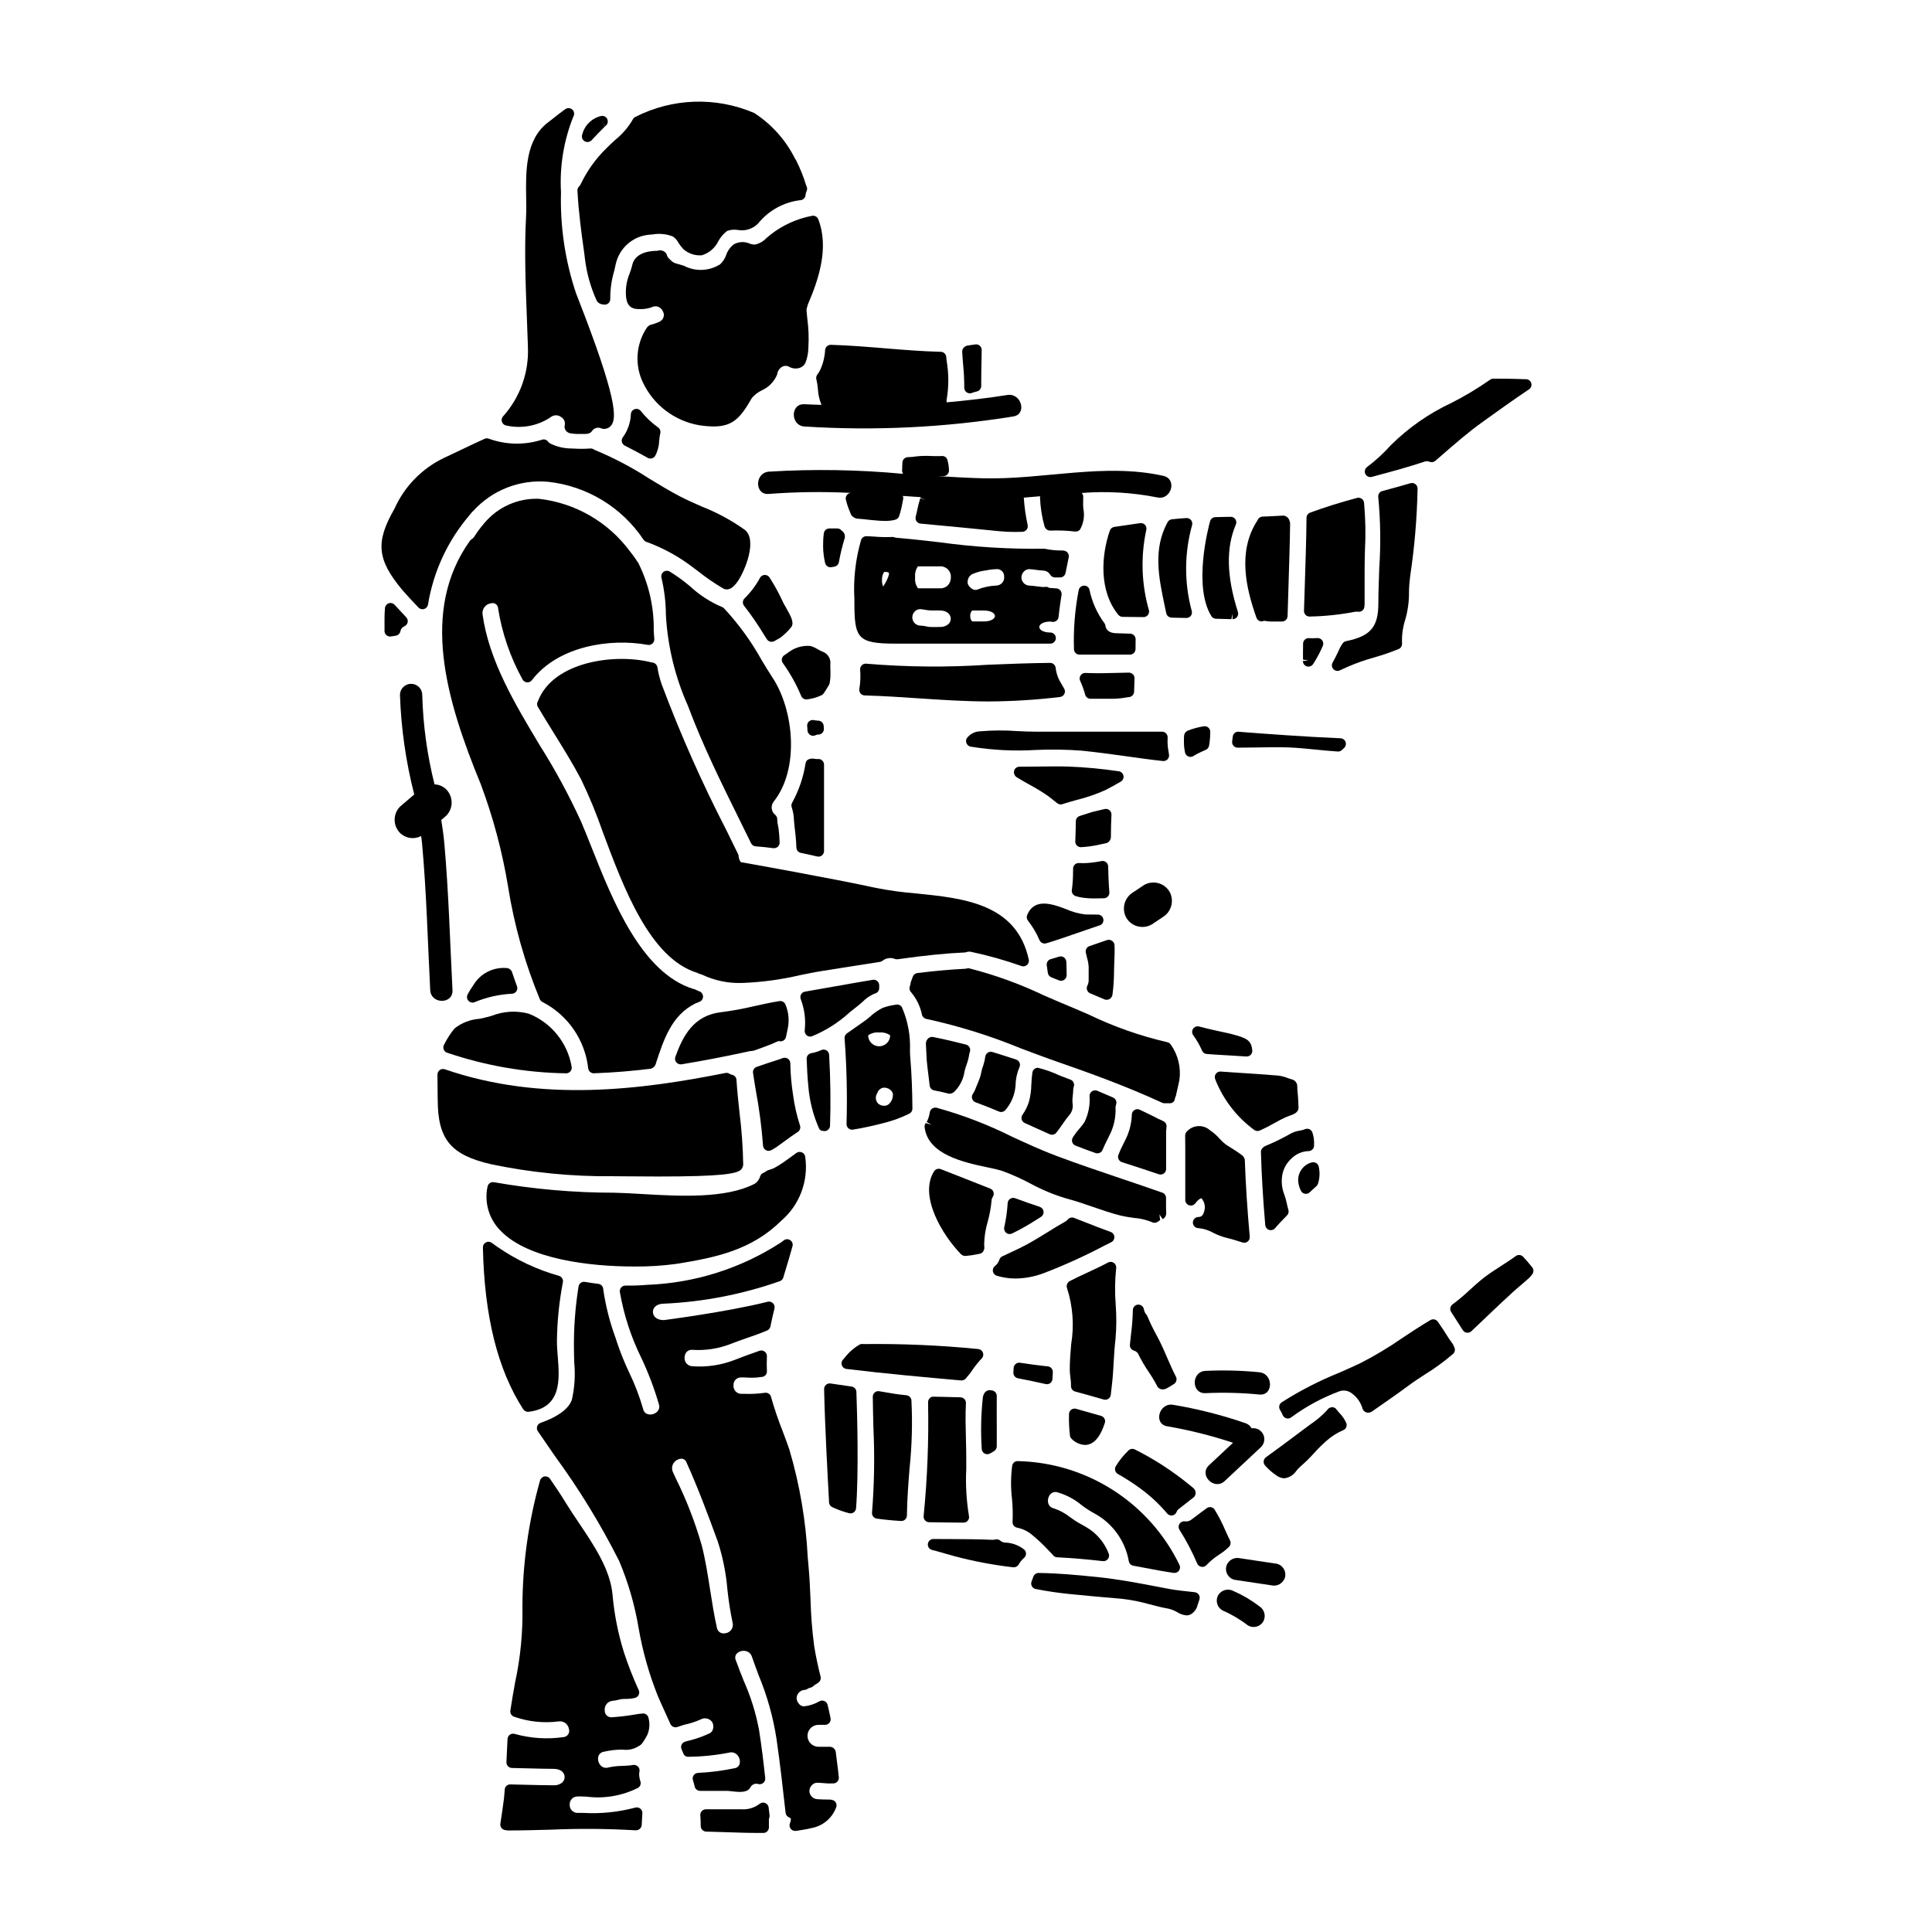 <?xml version="1.0" encoding="UTF-8"?>
<!-- Uploaded to: ICON Repo, www.iconrepo.com, Generator: ICON Repo Mixer Tools -->
<svg fill="#000000" width="800px" height="800px" version="1.1" viewBox="144 144 512 512" xmlns="http://www.w3.org/2000/svg">
 <g>
  <path d="m441.72 349.57c-0.121-0.621-0.625-1.094-1.25-1.18-4.394-0.648-8.82-1.062-13.258-1.242-2.82-0.07-5.664-0.043-8.48 0-1.547 0-3.09 0.035-4.625 0.035-0.668 0.02-1.238 0.5-1.371 1.156-0.137 0.676 0.184 1.363 0.789 1.695 1.066 0.656 2.156 1.266 3.25 1.883 1.711 0.914 3.371 1.926 4.969 3.027 0.395 0.285 0.844 0.645 1.312 1.027 0.395 0.309 0.789 0.625 1.18 0.93 0.254 0.188 0.562 0.285 0.879 0.277 0.273 0 0.543-0.062 0.789-0.184 1.102-0.352 2.223-0.66 3.352-0.977 2.644-0.652 5.223-1.539 7.711-2.648 1.371-0.684 2.711-1.461 4.055-2.234 0.547-0.316 0.828-0.949 0.699-1.566z"/>
  <path d="m367.12 284.67c0-0.02-0.266-0.246-0.289-0.27v0.004c-0.266-0.23-0.605-0.359-0.957-0.359h-2.09c-0.738 0-1.359 0.543-1.461 1.273-0.148 1.133-0.211 2.277-0.195 3.418 0.016 1.508 0.195 3.008 0.539 4.473 0.164 0.66 0.754 1.125 1.434 1.129 0.121 0 0.238-0.016 0.355-0.043 0.184-0.051 0.371-0.086 0.562-0.113 0.645-0.066 1.168-0.547 1.289-1.18 0.395-2.191 0.918-4.359 1.574-6.484 0.133-0.711-0.164-1.434-0.762-1.848z"/>
  <path d="m389.03 442.71c0.859 7.301 10.402 9.324 16.719 10.664h0.004c1.309 0.246 2.606 0.559 3.879 0.941 2.5 0.922 4.93 2.008 7.281 3.258 3.094 1.688 6.359 3.047 9.734 4.055 2.309 0.598 4.625 1.402 6.863 2.172 2.398 0.832 4.879 1.688 7.43 2.332h0.004c1.176 0.273 2.363 0.48 3.562 0.625 1.629 0.121 3.234 0.496 4.75 1.109 0.215 0.121 0.461 0.184 0.707 0.184 0.281 0 0.555-0.078 0.789-0.23l0.363-0.242c0.152-0.102 0.301-0.207 0.332-0.234l-0.188-1.508 0.859 1.246-0.004-0.004c0.617-0.305 0.988-0.953 0.941-1.641 0-0.441-0.043-0.883-0.043-1.32v-2.664 0.004c0-0.625-0.395-1.184-0.984-1.391-3.582-1.262-7.18-2.477-10.781-3.695-5.668-1.914-11.527-3.894-17.32-6.062-3.871-1.449-7.848-3.277-11.691-5.051h0.004c-6.414-3.207-13.125-5.785-20.035-7.695-0.398-0.086-0.809-0.012-1.152 0.207-0.336 0.223-0.57 0.574-0.645 0.973-0.125 0.906-0.402 1.789-0.824 2.606l1.281 0.723-1.535-0.445h0.004c-0.242 0.309-0.352 0.699-0.305 1.086z"/>
  <path d="m359.46 338.99c0.16-0.004 0.32-0.027 0.473-0.082l0.574-0.203c0.117-0.035 0.238-0.047 0.359-0.039 0.816 0 1.477-0.66 1.477-1.477 0-0.195-0.02-0.395-0.066-0.867-0.07-0.758-0.707-1.34-1.469-1.34-0.387-0.012-0.773-0.059-1.148-0.148-0.469-0.086-0.949 0.055-1.301 0.375-0.348 0.328-0.512 0.809-0.445 1.281 0.047 0.34 0.07 0.68 0.07 1.023 0.008 0.469 0.238 0.906 0.617 1.18 0.25 0.188 0.551 0.289 0.859 0.297z"/>
  <path d="m432.18 405.17c-0.199 0.359-0.234 0.789-0.102 1.18 0.133 0.387 0.414 0.703 0.785 0.875 0.852 0.371 1.699 0.723 2.562 1.082l1.348 0.562c0.152 0.062 0.316 0.094 0.48 0.094 0.297-0.008 0.59-0.09 0.844-0.242 0.41-0.266 0.676-0.699 0.727-1.184 0.227-1.746 0.359-3.5 0.395-5.262 0-0.898 0.027-1.938 0.074-3.031 0.07-1.574 0.133-3.25 0.07-4.793-0.043-0.457-0.289-0.871-0.672-1.129-0.379-0.258-0.855-0.332-1.297-0.203l-4.676 1.609c-0.695 0.238-1.113 0.957-0.973 1.68 0.094 0.469 0.211 0.953 0.336 1.438v-0.004c0.227 0.77 0.371 1.562 0.426 2.363v3.508c0.012 0.504-0.102 1.004-0.328 1.457z"/>
  <path d="m419.49 393.16c0.234 0.539 0.77 0.887 1.355 0.887 0.141 0 0.285-0.02 0.422-0.059 2.785-0.836 5.59-1.812 8.371-2.781 1.723-0.602 3.441-1.203 5.269-1.812 0.129-0.051 0.262-0.094 0.395-0.129h0.055c0.699-0.203 1.145-0.887 1.051-1.605-0.09-0.723-0.695-1.27-1.426-1.289-1.113-0.027-2.207 0-3.348-0.031-1.75-0.203-3.461-0.676-5.07-1.395-3.543-1.336-8.426-3.148-10.352 1.551-0.203 0.496-0.125 1.059 0.207 1.477 1.242 1.59 2.277 3.336 3.07 5.188z"/>
  <path d="m360.78 316.1c-0.629-0.398-1.312-0.703-2.027-0.914-1.969-0.168-3.93 0.363-5.543 1.504-0.441 0.332-0.883 0.637-1.352 0.941-0.332 0.215-0.566 0.559-0.645 0.949-0.078 0.387 0.004 0.793 0.23 1.121 1.949 2.703 3.582 5.625 4.863 8.703 0.223 0.57 0.77 0.945 1.383 0.949h0.148c1.336-0.156 2.637-0.527 3.852-1.094 0.25-0.113 0.461-0.293 0.613-0.52 0.484-0.719 0.941-1.477 1.387-2.227l-0.004-0.004c0.109-0.176 0.176-0.379 0.199-0.586l0.074-0.531c0.059-0.344 0.098-0.695 0.113-1.047 0.031-0.832 0-1.688-0.027-2.723v-0.504c0.223-1.523-0.688-2.988-2.156-3.457-0.387-0.152-0.758-0.34-1.109-0.562z"/>
  <path d="m424.66 397.52c-0.711 0.227-1.453 0.457-2.184 0.652-0.734 0.195-1.199 0.922-1.07 1.672 0.113 0.652 0.191 1.273 0.281 1.969 0.066 0.535 0.422 0.984 0.922 1.18l2.051 0.82c0.172 0.066 0.352 0.102 0.535 0.102 0.297 0.004 0.59-0.09 0.832-0.258 0.402-0.273 0.645-0.73 0.645-1.219 0-1.18-0.027-2.363-0.09-3.586-0.023-0.457-0.258-0.875-0.633-1.141-0.375-0.258-0.852-0.328-1.289-0.191z"/>
  <path d="m430.52 368.51c1.371-0.078 2.734-0.25 4.082-0.516 0.512-0.129 1.02-0.23 1.527-0.332l1.152-0.242c0.691-0.277 1.141-0.957 1.121-1.703 0-1.824 0.055-3.789 0.145-5.812 0.02-0.465-0.18-0.91-0.539-1.203-0.355-0.301-0.836-0.406-1.285-0.293l-3.223 0.758-0.102 0.027-3.258 1.047-0.004 0.004c-0.613 0.191-1.031 0.762-1.031 1.406 0 1.348-0.051 2.707-0.098 4.059l-0.047 1.273v0.004c-0.012 0.398 0.141 0.785 0.418 1.07 0.277 0.289 0.656 0.449 1.059 0.453z"/>
  <path d="m428.38 374.19v0.293c0 0.031 0 2.793-0.207 4.359-0.062 0.367-0.105 0.73-0.137 1.102h-0.004c-0.055 0.707 0.395 1.352 1.078 1.543 0.574 0.176 1.16 0.309 1.754 0.395 1.102 0.152 2.211 0.223 3.32 0.211 0.789 0 1.598-0.023 2.387-0.047h-0.004c0.406-0.016 0.785-0.191 1.055-0.496 0.27-0.301 0.402-0.699 0.371-1.102-0.203-2.508-0.293-5.117-0.32-6.832h0.004c-0.008-0.441-0.207-0.852-0.551-1.129-0.34-0.277-0.789-0.387-1.219-0.297-1.621 0.34-3.269 0.527-4.926 0.562-0.367-0.035-0.758-0.035-1.125-0.035h-0.004c-0.812 0-1.473 0.656-1.473 1.473z"/>
  <path d="m355.09 449.52-1.27 0.926c-0.469 0.344-0.93 0.68-1.398 1.008-1.055 0.777-2.156 1.48-3.309 2.102-0.375 0.188-0.773 0.332-1.18 0.434l-0.445 0.156c-0.156 0.051-0.301 0.129-0.43 0.227-0.188 0.16-0.398 0.293-0.625 0.395-0.445 0.133-0.801 0.469-0.957 0.902-0.215 0.836-0.734 1.559-1.453 2.031-7.75 4.004-19.957 3.297-29.766 2.731-2.699-0.16-5.254-0.309-7.562-0.355l0.004 0.004c-10.648-0.008-21.273-0.938-31.758-2.777-0.391-0.078-0.793 0.004-1.125 0.223-0.328 0.223-0.551 0.57-0.621 0.961-0.902 4.273 0.445 8.711 3.566 11.77 7.32 7.477 23.551 9.379 35.293 9.379 3.719 0.035 7.434-0.191 11.121-0.688 10.629-1.684 20.035-3.703 27.883-11.457 4.836-4.16 7.227-10.492 6.348-16.809-0.023-0.543-0.336-1.027-0.824-1.266-0.484-0.242-1.062-0.195-1.504 0.117z"/>
  <path d="m354.16 434.11c-0.434-2.766-0.672-5.555-0.719-8.352-0.008-0.477-0.25-0.922-0.645-1.191-0.395-0.27-0.895-0.332-1.344-0.164-0.934 0.352-1.879 0.648-2.754 0.93l-1.41 0.453c-0.473 0.152-0.949 0.324-1.422 0.492l-1.301 0.449v-0.004c-0.68 0.223-1.102 0.898-1.004 1.605 0.18 1.328 0.457 2.965 0.762 4.793l0.004 0.004c0.891 4.781 1.52 9.609 1.883 14.461 0.023 0.496 0.301 0.949 0.73 1.199 0.227 0.133 0.48 0.199 0.742 0.199 0.23 0.004 0.461-0.051 0.668-0.156 0.477-0.238 0.938-0.508 1.379-0.809 0.68-0.48 1.367-0.98 2.055-1.484 1.18-0.875 2.394-1.758 3.625-2.547 0.578-0.375 0.82-1.094 0.59-1.742-0.859-2.648-1.477-5.375-1.84-8.137z"/>
  <path d="m351.62 303.82c-1.059-2.34-2.285-4.602-3.672-6.766-0.277-0.445-0.77-0.707-1.293-0.688-0.52 0.016-0.992 0.305-1.246 0.758-1.082 2.008-2.457 3.84-4.078 5.438-0.562 0.531-0.617 1.406-0.125 2.004 1.91 2.441 3.668 5 5.266 7.656l0.758 1.18c0.27 0.43 0.738 0.688 1.246 0.688 0.305-0.008 0.605-0.098 0.867-0.262l1.395-0.789h-0.004c1.051-0.781 2.004-1.691 2.84-2.703 1.02-1.18 0.156-2.824-1.445-5.625-0.227-0.363-0.422-0.688-0.508-0.891z"/>
  <path d="m406.39 458.98-4.602-1.824c-2.836-1.121-5.66-2.242-8.473-3.328-0.66-0.25-1.402 0-1.781 0.594-4.102 6.512 2.223 16.945 7.18 21.996 0.309 0.281 0.715 0.434 1.133 0.422 0.133 0.004 0.266-0.012 0.395-0.043 0.812-0.062 1.617-0.18 2.414-0.348l0.906-0.168v-0.004c0.555-0.082 1.012-0.473 1.18-1.012 0.102-0.23 0.141-0.484 0.117-0.734-0.027-0.242-0.047-0.484-0.047-0.727 0.035-2.051 0.352-4.094 0.945-6.059 0.504-1.805 0.84-3.648 1.012-5.512 0.012-0.383 0.133-0.758 0.348-1.074 0.238-0.371 0.297-0.828 0.164-1.25-0.137-0.418-0.453-0.758-0.863-0.918z"/>
  <path d="m408.86 477.8c-0.211 0.676-0.621 1.27-1.184 1.699-0.438 0.336-0.648 0.891-0.547 1.438 0.102 0.543 0.496 0.984 1.023 1.148 1.621 0.488 3.301 0.734 4.992 0.734 2.508-0.035 4.992-0.5 7.34-1.375 5.5-2.106 10.871-4.535 16.078-7.281l1.945-0.977c0.527-0.266 0.848-0.816 0.812-1.406-0.039-0.59-0.422-1.102-0.977-1.301-2.445-0.875-4.785-1.797-6.84-2.613l-2.867-1.117c-0.59-0.23-1.262-0.055-1.66 0.438-0.164 0.207-0.371 0.379-0.605 0.5-1.629 0.91-3.203 1.887-4.781 2.867-1.426 0.887-2.848 1.77-4.328 2.609-2.039 1.18-4.199 2.172-6.297 3.148l-1.332 0.625h-0.004c-0.363 0.168-0.645 0.48-0.77 0.863z"/>
  <path d="m412.23 470.88c1.262-0.625 2.543-1.281 3.781-2.012 1.332-0.789 2.598-1.574 3.859-2.387h0.004c0.484-0.301 0.75-0.855 0.68-1.422-0.066-0.566-0.453-1.043-0.996-1.227-2.176-0.727-4.356-1.48-6.531-2.289h0.004c-0.438-0.164-0.926-0.113-1.316 0.141-0.391 0.25-0.641 0.672-0.672 1.137-0.129 2.156-0.434 4.297-0.906 6.402-0.129 0.555 0.074 1.141 0.523 1.496 0.262 0.207 0.582 0.32 0.914 0.316 0.23 0 0.453-0.055 0.656-0.156z"/>
  <path d="m350.56 409.3c-2.254 0.359-4.496 0.855-6.731 1.348v-0.004c-2.875 0.695-5.789 1.227-8.723 1.598-7.223 0.82-10.102 6.18-12.129 11.848-0.164 0.453-0.094 0.953 0.18 1.344 0.277 0.391 0.727 0.625 1.203 0.625 0.082 0.008 0.164 0.008 0.246 0 5.902-0.98 12.012-2.156 18.059-3.488 0.379-0.02 0.758-0.066 1.133-0.145 1.676-0.59 3.34-1.211 4.988-1.863h-0.004c0.074-0.027 0.145-0.059 0.211-0.102 0.445-0.219 0.898-0.414 1.367-0.582 0.105 0.039 0.215 0.066 0.328 0.074 0.75 0.09 1.445-0.406 1.602-1.145l0.453-2.133c0.469-2.16 0.266-4.406-0.578-6.449-0.254-0.645-0.922-1.027-1.605-0.926z"/>
  <path d="m339.74 370.83c-0.02-0.219-0.09-0.43-0.203-0.617l-3.016-6.156c-6.496-12.586-12.238-25.547-17.207-38.809-0.496-1.449-0.863-2.941-1.102-4.457-0.152-0.723-0.789-1.242-1.531-1.246-9.703-2.484-26.023-0.242-30.078 10.168-0.078 0.141-0.148 0.293-0.199 0.445-0.125 0.398-0.074 0.828 0.141 1.184 1.359 2.289 2.754 4.559 4.16 6.812 2.644 4.269 5.144 8.301 7.293 12.391 2.184 4.539 4.106 9.199 5.754 13.961 5.555 14.883 12.461 33.398 24.977 37.289h0.004c0.141 0.047 0.281 0.109 0.41 0.184 0.152 0.086 0.312 0.145 0.477 0.176 0.188 0.035 0.363 0.094 0.531 0.18 3.266 1.535 6.844 2.277 10.449 2.16 5.211-0.188 10.395-0.883 15.473-2.078 2.148-0.438 4.188-0.855 6.059-1.137l4.457-0.707c3.523-0.562 7.059-1.125 10.594-1.66h-0.008c0.27-0.043 0.523-0.152 0.734-0.328 0.922-0.711 2.152-0.887 3.238-0.461 0.238 0.09 0.5 0.121 0.754 0.09 7.191-1.02 12.672-1.574 17.781-1.801 0.141-0.004 0.281-0.031 0.418-0.078 0.387-0.148 0.805-0.18 1.207-0.094 4.551 0.961 9.031 2.219 13.41 3.777 0.504 0.168 1.062 0.059 1.465-0.289 0.398-0.352 0.574-0.895 0.461-1.418-3.195-14.848-17.32-16.277-29.777-17.531-3.582-0.285-7.144-0.773-10.672-1.461-11.129-2.438-35.246-6.75-35.75-6.816-0.188 0-0.602-0.59-0.703-1.672z"/>
  <path d="m348.75 323.62c-0.926-1.422-1.867-2.965-2.836-4.555-2.777-5.023-6.16-9.688-10.074-13.891-0.172-0.168-0.383-0.289-0.617-0.355-3.074-1.32-5.894-3.16-8.348-5.438l-0.652-0.535c-1.496-1.227-3.074-2.348-4.723-3.363-0.512-0.312-1.164-0.289-1.648 0.066-0.484 0.355-0.707 0.965-0.566 1.547 0.773 3.25 1.168 6.574 1.184 9.914 0.469 8.316 2.453 16.477 5.859 24.078l0.195 0.52c3.699 9.887 8.688 19.992 13.516 29.766l3 6.094c0.23 0.473 0.695 0.785 1.223 0.824 1.547 0.113 3.09 0.262 4.664 0.484 0.07 0.008 0.137 0.008 0.207 0 0.402 0 0.789-0.164 1.07-0.453 0.277-0.293 0.426-0.688 0.406-1.09-0.055-1.207-0.121-2.391-0.277-3.602-0.043-0.262-0.098-0.547-0.156-0.852v0.004c-0.133-0.562-0.203-1.133-0.207-1.711 0-0.43-0.191-0.836-0.516-1.117-1.078-0.844-1.277-2.398-0.449-3.488 6.91-8.613 5.41-24.234-0.254-32.848z"/>
  <path d="m375.29 403.66c-3.504 0.582-7.008 1.203-10.5 1.824-2.492 0.441-4.977 0.883-7.457 1.309l-0.004-0.004c-0.438 0.074-0.816 0.344-1.035 0.734-0.219 0.387-0.25 0.852-0.086 1.266 1.004 2.629 1.363 5.465 1.051 8.266-0.062 0.488 0.129 0.98 0.504 1.301 0.27 0.227 0.609 0.352 0.961 0.352 0.133 0 0.266-0.02 0.391-0.055 3.711-1.512 7.117-3.672 10.062-6.383 0.723-0.582 1.375-1.113 1.926-1.527 0.551-0.414 1.023-0.844 1.512-1.273 0.84-0.852 1.828-1.543 2.914-2.047 0.191-0.062 0.395-0.129 0.547-0.195 0.559-0.227 0.922-0.766 0.922-1.367v-0.746c0-0.434-0.191-0.844-0.523-1.125-0.328-0.281-0.766-0.402-1.191-0.332z"/>
  <path d="m361.11 443.18c0.203 0.328 0.566 0.52 0.949 0.508 0.141 0.043 0.285 0.062 0.434 0.062 0.797 0 1.449-0.633 1.477-1.426 0.199-6.219 0.121-12.363-0.238-18.781l-0.004-0.004c-0.023-0.484-0.289-0.93-0.707-1.18-0.414-0.254-0.93-0.285-1.375-0.078-0.836 0.391-1.723 0.668-2.637 0.82-0.738 0.117-1.27 0.766-1.238 1.512 0.09 2.363 0.207 4.949 0.449 7.262 0.312 3.906 1.293 7.731 2.891 11.305z"/>
  <path d="m385.15 422.47c0.176-3.957-0.551-7.902-2.129-11.535-0.312-0.527-0.918-0.809-1.52-0.703l-0.43 0.074v0.004c-1.074 0.156-2.129 0.418-3.148 0.785-1.227 0.617-2.359 1.402-3.367 2.34-0.527 0.449-1.039 0.879-1.488 1.18-1.574 1.082-3.109 2.168-4.629 3.25h0.004c-0.422 0.297-0.656 0.793-0.621 1.309 0.566 7.547 0.738 15.121 0.52 22.688-0.012 0.438 0.172 0.859 0.5 1.152 0.27 0.238 0.617 0.367 0.977 0.367 0.078 0 0.156-0.008 0.234-0.02 3.027-0.48 5.945-1.18 8.141-1.746l-0.004-0.004c2.344-0.578 4.617-1.406 6.781-2.477 0.508-0.246 0.832-0.766 0.828-1.332-0.031-4.816-0.203-9.113-0.531-13.102-0.07-0.625-0.094-1.391-0.117-2.231zm-11.078-4.094h-0.004c0.852-0.602 1.891-0.867 2.922-0.754 1.027-0.105 2.059 0.156 2.914 0.738 0 1.613-1.309 2.918-2.918 2.918s-2.918-1.305-2.918-2.918zm6.57 15.848h-0.004c-0.02 0.848-0.363 1.656-0.957 2.258-0.344 0.359-0.82 0.562-1.316 0.562-0.629 0.02-1.242-0.211-1.707-0.633-0.68-0.773-0.742-1.914-0.148-2.754 0.246-0.863 1.047-1.449 1.941-1.426 0.688 0.039 1.328 0.352 1.781 0.871 0.285 0.297 0.43 0.703 0.395 1.113z"/>
  <path d="m357.49 346.23c-0.559 3.684-1.77 7.238-3.57 10.504-0.219 0.387-0.25 0.852-0.09 1.262 0.352 1.062 0.543 2.172 0.57 3.289 0.035 0.469 0.074 0.945 0.129 1.445 0.227 1.863 0.461 3.789 0.516 5.844h0.004c0 0.699 0.492 1.305 1.18 1.445 1.441 0.293 2.883 0.609 4.328 0.953v-0.004c0.113 0.031 0.227 0.043 0.344 0.047 0.332-0.004 0.656-0.113 0.918-0.32 0.352-0.281 0.559-0.707 0.559-1.156v-22.922c0-0.406-0.172-0.797-0.469-1.078-0.297-0.277-0.699-0.422-1.105-0.398-0.262 0.027-0.527 0.023-0.789-0.02-1.043-0.258-2.344 0.023-2.523 1.109z"/>
  <path d="m458.08 444.91 0.027 3.301v4.594 9.219c0.008 0.625 0.41 1.18 1.008 1.383 0.594 0.199 1.25 0.004 1.637-0.492 0.902-1.18 1.531-1.414 1.68-1.336v0.004c0.785 0.93 1.055 2.188 0.715 3.356-0.352 1.574-1.246 1.574-1.547 1.574-0.816 0-1.477 0.664-1.477 1.477 0 0.816 0.66 1.477 1.477 1.477 1.375 0.133 2.707 0.551 3.91 1.23 1.117 0.574 2.293 1.023 3.508 1.336 1.016 0.223 2.031 0.539 3.059 0.855l1.258 0.395 0.004-0.004c0.125 0.039 0.258 0.062 0.391 0.062 0.344 0 0.676-0.121 0.941-0.336 0.375-0.312 0.574-0.785 0.527-1.273-0.652-7.215-1.094-14.07-1.312-20.383h0.004c-0.105-0.531-0.418-0.996-0.867-1.297-0.859-0.652-1.75-1.215-2.641-1.773-0.531-0.336-1.059-0.664-1.574-1.008v-0.004c-0.594-0.457-1.141-0.969-1.637-1.531-0.734-0.844-1.578-1.586-2.508-2.203-1.789-1.602-4.535-1.453-6.141 0.332-0.281 0.273-0.438 0.652-0.441 1.047z"/>
  <path d="m372.02 327.73c0.27 0.348 0.684 0.555 1.125 0.566 5.078 0.148 9.906 0.469 14.562 0.789 6.297 0.414 12.23 0.809 18.559 0.809v-0.004c6.234-0.039 12.461-0.434 18.648-1.18 0.52-0.059 0.969-0.391 1.18-0.867 0.215-0.477 0.156-1.031-0.148-1.457-0.293-0.527-0.594-1.039-0.902-1.574l-0.273-0.461h0.004c-0.555-1.074-0.902-2.246-1.027-3.445-0.121-0.715-0.734-1.234-1.457-1.234-5.617 0.055-11.113 0.281-16.426 0.492-10.75 0.715-21.539 0.621-32.273-0.277-0.434-0.055-0.867 0.09-1.184 0.391-0.312 0.297-0.484 0.715-0.465 1.148 0.148 1.695 0.082 3.402-0.199 5.078-0.094 0.43 0.008 0.879 0.277 1.227z"/>
  <path d="m457.78 339.08c-0.027 0.82-0.055 1.66 0 2.496 0.031 0.445 0.09 0.891 0.176 1.332l0.074 0.434c0.078 0.488 0.395 0.906 0.848 1.109 0.191 0.09 0.398 0.133 0.609 0.133 0.277 0 0.551-0.078 0.785-0.227 0.711-0.449 1.457-0.848 2.231-1.18l0.074-0.031c0.301-0.148 0.605-0.277 0.961-0.426 0.453-0.191 0.781-0.598 0.875-1.078 0.047-0.246 0.082-0.473 0.137-0.859h0.004c0.117-0.945 0.18-1.895 0.18-2.848 0-0.441-0.195-0.859-0.535-1.141-0.344-0.277-0.789-0.391-1.223-0.309-1.473 0.23-2.914 0.629-4.301 1.18-0.531 0.273-0.875 0.816-0.895 1.414z"/>
  <path d="m471.4 281.62c-0.273-0.41-0.738-0.66-1.234-0.66-0.895 0-1.785 0.023-2.688 0.051l-1.406 0.035h0.004c-0.656 0.016-1.219 0.457-1.391 1.086-0.484 1.746-4.527 17.277 0.34 25.145h-0.004c0.258 0.414 0.699 0.672 1.184 0.695 1.379 0.055 2.754 0.086 4.129 0.113l0.316-1.473-0.031 1.477h0.031l-0.004 0.004c0.473 0 0.918-0.223 1.195-0.602 0.277-0.383 0.359-0.871 0.215-1.32-3.004-9.418-3.18-16.992-0.547-23.156 0.203-0.453 0.16-0.977-0.109-1.395z"/>
  <path d="m472.28 337.92c-0.379-0.039-0.762 0.07-1.055 0.312-0.297 0.238-0.484 0.59-0.523 0.969l-0.168 1.242c-0.066 0.426 0.059 0.859 0.344 1.184 0.277 0.32 0.684 0.508 1.109 0.512 1.836 0 3.676-0.023 5.512-0.059 2.707-0.055 5.406-0.098 8.098 0 2.363 0.098 4.723 0.336 7.086 0.57 1.969 0.195 3.902 0.395 5.856 0.512h0.086c0.352 0 0.695-0.129 0.961-0.359 0.23-0.199 0.469-0.438 0.668-0.637h0.004c0.41-0.418 0.535-1.035 0.32-1.578-0.211-0.543-0.727-0.91-1.309-0.934-9.5-0.395-20.992-1.266-25.32-1.598z"/>
  <path d="m472 418.48c-1.355-0.41-2.734-0.746-4.125-1.012l-1.715-0.371c-1.473-0.32-2.945-0.691-4.387-1.066l-0.004 0.004c-0.609-0.16-1.254 0.09-1.602 0.621-0.348 0.527-0.316 1.219 0.07 1.715 0.926 1.273 1.711 2.648 2.336 4.094 0.223 0.488 0.695 0.816 1.23 0.855 2.074 0.156 4.168 0.285 6.254 0.395l4.223 0.266 0.113-0.004c0.406 0 0.797-0.168 1.078-0.465 0.277-0.301 0.422-0.703 0.391-1.109-0.199-2.719-1.656-3.203-3.863-3.922z"/>
  <path d="m492.82 452.23c-0.359-0.234-0.809-0.293-1.219-0.168-2.363 0.625-3.879 2.93-3.519 5.348 0.098 0.727 0.316 1.438 0.645 2.094 0.191 0.434 0.582 0.746 1.047 0.84 0.102 0.023 0.203 0.035 0.305 0.035 0.367-0.004 0.723-0.145 0.992-0.395l1.812-1.668h-0.004c0.168-0.148 0.293-0.336 0.375-0.543 0.488-1.461 0.57-3.031 0.242-4.535-0.07-0.418-0.316-0.785-0.676-1.008z"/>
  <path d="m509.28 303.87c0 6.297-2.082 8.73-8.555 10.039h0.004c-0.344 0.07-0.648 0.258-0.867 0.531-0.441 0.609-0.809 1.27-1.094 1.969l-0.164 0.363c-0.457 0.969-0.941 1.906-1.453 2.848v-0.004c-0.309 0.559-0.223 1.25 0.211 1.715 0.281 0.297 0.672 0.469 1.082 0.469 0.211 0 0.422-0.043 0.613-0.133l2.301-1.051h0.004c2.188-0.938 4.438-1.727 6.734-2.363 2.231-0.629 4.426-1.383 6.574-2.258 0.555-0.242 0.906-0.801 0.887-1.41-0.098-2.18 0.195-4.363 0.867-6.441 0.672-2.336 1-4.762 0.973-7.191 0.02-1.418 0.125-2.832 0.309-4.238 1.16-7.684 1.816-15.434 1.969-23.199 0.016-0.473-0.199-0.922-0.574-1.211-0.371-0.285-0.859-0.379-1.312-0.246-2.473 0.727-4.949 1.398-7.449 2.066h-0.004c-0.715 0.191-1.176 0.879-1.082 1.613 0.598 6.246 0.688 12.527 0.266 18.785-0.098 3.16-0.238 6.289-0.238 9.348z"/>
  <path d="m477.77 308.56c0.379 0.164 0.812 0.152 1.18-0.035 0.195-0.004 0.387 0.02 0.578 0.062 0.418 0.074 0.84 0.113 1.266 0.121h2.953c0.801 0.004 1.457-0.637 1.477-1.438 0.086-3.148 0.18-6.156 0.277-9.102 0.164-5.266 0.328-10.301 0.395-15.449l-0.004 0.004c0.004-0.242-0.051-0.48-0.16-0.695-0.176-0.75-0.809-1.309-1.574-1.387-0.863 0.027-1.711 0.078-2.559 0.129-1.012 0.059-2.019 0.117-3.035 0.133-0.602 0.051-1.113 0.445-1.32 1.008-5.394 8.238-2.992 18.082-0.281 25.758h0.004c0.125 0.398 0.418 0.727 0.805 0.891z"/>
  <path d="m548.41 244.5c-3.887-0.148-7.414-0.172-8.691-0.145v-0.004c-0.305 0.008-0.598 0.109-0.844 0.293-3.262 2.281-6.684 4.328-10.23 6.133-5.945 2.777-11.363 6.555-16.027 11.168-1.922 2.144-4.047 4.098-6.348 5.836-0.504 0.383-0.711 1.047-0.508 1.648 0.203 0.602 0.77 1.004 1.402 1.004 0.133 0 0.266-0.02 0.395-0.055l1.105-0.297c4.227-1.141 8.598-2.316 12.781-3.723 0.438-0.176 0.93-0.176 1.367 0 0.527 0.238 1.145 0.145 1.574-0.238l1.852-1.605c3.398-2.953 6.902-6.004 10.504-8.582 4.586-3.328 8.621-6.164 12.32-8.66v0.004c0.598-0.309 0.91-0.977 0.766-1.629-0.145-0.656-0.711-1.129-1.379-1.156z"/>
  <path d="m490.32 320.6c0.141 0.043 0.285 0.062 0.43 0.062 0.496 0 0.953-0.246 1.23-0.656 0.789-1.223 1.496-2.496 2.117-3.816l0.473-1.059c0.195-0.473 0.133-1.012-0.172-1.426-0.305-0.41-0.797-0.641-1.305-0.613-0.742 0.055-1.488 0.066-2.231 0.027-0.398-0.031-0.789 0.113-1.074 0.395-0.285 0.27-0.449 0.645-0.457 1.039-0.031 1.504-0.031 2.977-0.023 4.25l1.18 0.191 0.094 0.062-1.305 0.113v0.004c-0.004 0.656 0.418 1.234 1.043 1.426z"/>
  <path d="m504.86 276.16c-0.359-0.238-0.797-0.312-1.215-0.211-4.574 1.223-8.66 2.504-12.438 3.902-0.574 0.211-0.957 0.758-0.965 1.371-0.066 6.031-0.273 12.285-0.469 18.281l-0.203 6.363c-0.016 0.402 0.137 0.789 0.414 1.078 0.277 0.285 0.66 0.449 1.062 0.445h0.043c4.051-0.078 8.086-0.504 12.062-1.273 0.281-0.027 0.562-0.027 0.84 0 0.785 0.078 1.488-0.492 1.574-1.281 0.047-0.312 0.07-0.633 0.07-0.949v-8.879c0-1.73 0.047-3.496 0.094-5.277 0.219-4.18 0.137-8.367-0.246-12.535-0.055-0.418-0.281-0.797-0.625-1.035z"/>
  <path d="m487.77 431.54c-0.129-0.672-0.609-1.227-1.258-1.441-0.156-0.055-0.34-0.113-0.516-0.16l-0.812-0.273h0.004c-0.828-0.328-1.695-0.543-2.578-0.637-3.394-0.277-6.785-0.5-10.188-0.723l-4.918-0.332c-0.523-0.043-1.027 0.203-1.32 0.641-0.293 0.434-0.34 0.992-0.113 1.465 2.117 5.363 5.719 10.016 10.383 13.414 0.41 0.262 0.926 0.309 1.375 0.121 1.324-0.586 2.613-1.242 3.867-1.969 0.957-0.523 1.918-1.055 2.953-1.535h-0.004c0.328-0.148 0.66-0.277 1-0.391 1.211-0.426 2.473-0.867 2.473-2.207 0-1.18-0.094-2.328-0.184-3.469-0.09-0.812-0.164-1.656-0.164-2.504z"/>
  <path d="m261.66 420.89c-0.203 0.383-0.23 0.832-0.07 1.234 0.156 0.402 0.484 0.711 0.891 0.852 10.16 3.453 20.793 5.297 31.52 5.465h0.043c0.434 0 0.844-0.191 1.125-0.523 0.281-0.332 0.402-0.77 0.328-1.199-1.07-6.348-5.371-11.68-11.352-14.074-3.231-0.875-6.66-0.684-9.781 0.539-0.828 0.227-1.652 0.461-2.473 0.641l-0.875 0.172 0.004 0.004c-2.398 0.168-4.691 1.062-6.574 2.562-1.09 1.332-2.023 2.785-2.785 4.328z"/>
  <path d="m458.39 281.29-0.5 0.039c-1.043 0.074-2.152 0.156-3.32 0.285l-0.004-0.004c-0.477 0.059-0.902 0.34-1.137 0.762-3.938 7.176-2.336 14.77-0.789 22.109l0.426 2.023c0.141 0.672 0.727 1.164 1.414 1.18l3.891 0.086h0.035c0.473 0.004 0.922-0.227 1.199-0.609 0.277-0.387 0.348-0.883 0.195-1.332-1.996-7.445-1.953-15.293 0.129-22.719 0.109-0.457-0.004-0.941-0.312-1.301-0.312-0.348-0.762-0.539-1.227-0.52z"/>
  <path d="m274.18 303.87c0.43-0.117 0.891-0.027 1.246 0.242 0.355 0.266 0.566 0.684 0.574 1.129 1.051 6.594 3.238 12.953 6.465 18.797 0.23 0.445 0.68 0.746 1.18 0.785 0.508 0.055 1.004-0.16 1.309-0.57 6.918-9.055 20.75-11.184 30.699-9.355 0.453 0.078 0.914-0.051 1.258-0.355 0.34-0.305 0.516-0.75 0.484-1.207l-0.145-2.039h-0.004c0.125-6.266-1.273-12.469-4.074-18.074-0.578-0.918-1.207-1.805-1.879-2.652-0.129-0.148-0.25-0.309-0.363-0.469-5.766-7.797-14.516-12.84-24.152-13.918-5.602-0.191-10.973 2.238-14.531 6.574l-0.789 0.945 0.004-0.004c-0.621 0.777-1.195 1.59-1.719 2.434-0.188 0.324-0.461 0.598-0.785 0.789-0.164 0.102-0.305 0.234-0.418 0.391-13.219 18.5-6.41 41.973 2.906 64.605v0.004c3.254 8.727 5.66 17.746 7.18 26.938 1.625 10.293 4.461 20.355 8.449 29.984 0.145 0.305 0.387 0.555 0.688 0.703 6.742 3.465 11.293 10.082 12.121 17.613 0.102 0.73 0.727 1.273 1.465 1.273h0.051c4.973-0.176 9.91-0.574 15.098-1.211v-0.004c0.719-0.223 1.246-0.832 1.371-1.574 2.047-6.211 4.164-12.629 10.379-15.695l0.539-0.223c0.223-0.086 0.449-0.176 0.656-0.273 0.539-0.242 0.879-0.785 0.867-1.375-0.012-0.59-0.375-1.117-0.922-1.336-0.395-0.16-0.789-0.32-1.152-0.508-0.156-0.102-0.336-0.152-0.516-0.152-13.738-4.269-21.328-23.379-26.875-37.332-1.016-2.555-1.969-4.965-2.906-7.129-3.172-6.914-6.797-13.613-10.859-20.043-6.641-11.066-13.508-22.516-15.203-34.777v-0.004c-0.09-0.695 0.105-1.395 0.539-1.945 0.434-0.551 1.07-0.906 1.766-0.98z"/>
  <path d="m372.75 500.19c-0.309-0.062-0.629-0.02-0.914 0.121-1.547 0.895-2.902 2.082-3.992 3.5l-0.469 0.527c-0.363 0.41-0.469 0.988-0.273 1.5 0.195 0.516 0.656 0.879 1.199 0.945 10.457 1.273 21.035 2.215 30.367 3.047h0.148c0.441 0 0.859-0.195 1.145-0.535l0.395-0.48c0.305-0.352 0.605-0.703 0.902-1.117h-0.004c0.746-1.125 1.566-2.199 2.457-3.211l0.441-0.465c0.395-0.402 0.531-0.992 0.348-1.527-0.184-0.535-0.656-0.918-1.219-0.984-10.145-1.004-20.34-1.445-30.531-1.32z"/>
  <path d="m269.71 409.61c3.137-1.305 6.469-2.07 9.863-2.254 0.484 0.016 0.949-0.211 1.238-0.605 0.289-0.391 0.367-0.902 0.203-1.363-0.469-1.273-0.934-2.574-1.359-3.879l0.004 0.004c-0.285-0.613-0.902-1-1.574-0.984-3.539-0.234-6.906 1.559-8.691 4.625-0.547 0.758-1.039 1.555-1.469 2.383-0.242 0.457-0.23 1.008 0.039 1.453 0.266 0.445 0.746 0.715 1.262 0.715 0.168 0 0.332-0.035 0.484-0.094z"/>
  <path d="m404.17 528c0.027 0.492 0.301 0.938 0.727 1.184 0.227 0.129 0.484 0.199 0.746 0.199 0.23 0 0.457-0.055 0.664-0.16 0.266-0.129 0.531-0.293 0.789-0.457l0.332-0.195-0.004-0.004c0.453-0.262 0.73-0.75 0.73-1.273v-5.059c0-2.719-0.031-5.512 0-8.293-0.004-0.734-0.539-1.355-1.262-1.473-0.246-0.043-0.492-0.066-0.738-0.07-0.691 0.086-1.266 0.562-1.477 1.227-0.105 0.168-0.172 0.363-0.195 0.562-0.504 4.586-0.609 9.207-0.312 13.812z"/>
  <path d="m439.18 478.67c-0.453-0.32-1.055-0.355-1.547-0.086-1.602 0.871-3.5 1.746-5.359 2.613-1.715 0.789-3.406 1.574-4.805 2.32-0.484 0.27-0.789 0.781-0.789 1.336 0 0.188 0.035 0.371 0.105 0.547 1.539 4.801 1.91 9.898 1.082 14.871-0.184 2.207-0.375 4.492-0.367 6.746 0.016 0.711 0.074 1.422 0.176 2.125 0.117 0.699 0.168 1.406 0.148 2.117-0.035 0.695 0.418 1.324 1.09 1.508 2.562 0.699 5.117 1.398 7.578 2.125h-0.004c0.414 0.121 0.863 0.055 1.223-0.18 0.359-0.238 0.602-0.621 0.656-1.047 0.094-0.73 0.16-1.367 0.215-1.863l0.074-0.688c0.254-2.074 0.375-4.133 0.488-6.191s0.23-3.996 0.473-6.004c0.27-3.055 0.289-6.129 0.055-9.191-0.254-3.207-0.215-6.43 0.125-9.629 0.082-0.555-0.156-1.109-0.617-1.43z"/>
  <path d="m414.31 505.14c-0.402-0.059-0.812 0.055-1.129 0.305-0.32 0.254-0.523 0.629-0.559 1.035l-0.062 1.227c-0.047 0.738 0.457 1.398 1.18 1.543 2.441 0.465 4.914 0.988 7.379 1.539h0.004c0.105 0.027 0.211 0.039 0.32 0.039 0.324 0 0.637-0.105 0.895-0.297 0.344-0.266 0.559-0.668 0.578-1.102l0.094-1.793c0.035-0.785-0.551-1.457-1.332-1.535-2.363-0.223-5.195-0.641-7.367-0.961z"/>
  <path d="m435.78 519.22-1.828-0.523c-1.574-0.453-3.172-0.91-4.797-1.355v0.004c-0.441-0.121-0.91-0.031-1.273 0.242-0.367 0.273-0.582 0.703-0.59 1.156-0.047 1.836 0.031 3.668 0.234 5.492 0 0.418 0.176 0.816 0.488 1.098 0.922 0.945 2.168 1.516 3.488 1.594 0.324 0 0.652-0.043 0.965-0.129 1.84-0.5 3.246-2.363 4.328-5.711h0.004c0.117-0.383 0.078-0.793-0.109-1.145-0.191-0.355-0.52-0.617-0.91-0.723z"/>
  <path d="m304.02 608.23c1.633-0.383 3.305-0.574 4.981-0.566 1.359 0.199 2.746-0.059 3.938-0.738 0.203-0.141 0.418-0.262 0.645-0.359 0.297-0.211 0.551-0.48 0.754-0.785 0.449-0.641 0.852-1.316 1.203-2.016 0.613-1.426 0.723-3.019 0.312-4.516-0.141-0.738-0.828-1.238-1.574-1.152-0.715 0.062-1.441 0.156-2.094 0.281-1.977 0.336-3.973 0.574-5.973 0.711-0.504 0.066-1.012-0.094-1.387-0.438s-0.578-0.832-0.559-1.34c-0.082-0.629 0.102-1.266 0.504-1.754 0.406-0.492 0.992-0.789 1.625-0.828 0.535-0.051 1.062-0.148 1.574-0.297 0.449-0.129 0.91-0.195 1.375-0.195 0.695 0.016 1.391-0.023 2.078-0.113l0.395-0.074 0.465-0.094c0.422-0.109 0.777-0.395 0.973-0.785 0.191-0.395 0.199-0.852 0.023-1.254-1.504-3.277-2.82-6.641-3.938-10.066-1.551-4.973-2.562-10.094-3.016-15.281-0.59-6.664-5.027-13.234-8.938-19.031-1.145-1.695-2.25-3.328-3.195-4.879-1.387-2.273-2.898-4.551-4.434-6.766-0.328-0.48-0.906-0.723-1.48-0.617-0.57 0.102-1.027 0.531-1.168 1.098-3.074 10.914-4.641 22.199-4.66 33.543 0.129 6.688-0.523 13.371-1.934 19.914-0.434 2.394-0.875 4.856-1.266 7.5-0.105 0.73 0.344 1.426 1.051 1.633 3.746 1.305 7.742 1.727 11.68 1.23 0.641-0.109 1.301 0.047 1.828 0.43 0.523 0.383 0.875 0.961 0.969 1.605 0.141 0.469 0.07 0.973-0.199 1.379-0.266 0.41-0.703 0.676-1.188 0.73-4.359 0.637-8.805 0.344-13.043-0.852-0.43-0.109-0.883-0.023-1.242 0.234-0.355 0.262-0.574 0.668-0.602 1.109-0.113 2.051-0.207 4.106-0.297 6.16h0.004c-0.016 0.395 0.129 0.781 0.398 1.07 0.27 0.289 0.645 0.457 1.043 0.469l3.543 0.086c2.875 0.074 5.688 0.148 7.527 0.148 2.012 0 2.914 1.09 2.914 2.176l-0.004 0.004c-0.004 0.543-0.23 1.066-0.633 1.434-0.637 0.527-1.453 0.793-2.281 0.742-1.941 0-4.945-0.074-7.945-0.148l-3.508-0.082v-0.004c-0.777-0.035-1.441 0.547-1.504 1.32-0.043 0.426-0.074 0.848-0.102 1.262-0.027 0.418-0.059 0.789-0.098 1.129-0.289 2.238-0.609 4.477-0.961 6.691v0.004c-0.125 0.785 0.398 1.531 1.18 1.68l0.754 0.117c3.769 0 7.594-0.102 11.414-0.207h0.004c7.504-0.332 15.02-0.273 22.516 0.172 0.398 0.012 0.789-0.129 1.086-0.395 0.301-0.273 0.484-0.656 0.504-1.062l0.172-3.059h0.004c0.031-0.492-0.188-0.965-0.582-1.262-0.391-0.293-0.902-0.379-1.367-0.227-4.461 1.184-9.078 1.652-13.684 1.391h-1.539c-0.578 0.004-1.129-0.23-1.527-0.652-0.395-0.422-0.598-0.988-0.559-1.562-0.027-0.562 0.176-1.113 0.566-1.52 0.391-0.406 0.934-0.629 1.496-0.621 0.602-0.047 1.527 0.023 2.363 0.043 4.715 0.609 9.504-0.211 13.742-2.363 0.523-0.355 0.758-1.004 0.59-1.609-0.211-0.629-0.328-1.281-0.355-1.945 0.008-0.25 0.039-0.5 0.09-0.746 0.09-0.461-0.047-0.938-0.367-1.281-0.32-0.34-0.785-0.512-1.25-0.465l-0.43 0.066-0.375 0.055c-0.699 0.086-1.395 0.109-2.094 0.137v0.004c-1.262 0.008-2.519 0.148-3.754 0.422-0.707 0.223-1.484 0.023-1.996-0.516-0.609-0.648-0.848-1.559-0.637-2.422 0.207-0.656 0.77-1.137 1.453-1.234z"/>
  <path d="m282.91 517.74 0.035 0.031c0.27 0.238 0.617 0.371 0.977 0.367h0.18c8.781-1.074 8.191-8.555 7.715-14.562-0.121-1.488-0.238-2.965-0.223-4.328 0.07-5.184 0.598-10.348 1.574-15.438 0.145-0.75-0.301-1.484-1.031-1.699-5.785-1.625-11.262-4.191-16.211-7.598l-1.617-1.156c-0.453-0.328-1.051-0.371-1.547-0.109-0.496 0.258-0.801 0.777-0.789 1.336 0.395 18.324 3.902 32.352 10.672 42.871h-0.004c0.078 0.105 0.168 0.203 0.27 0.285z"/>
  <path d="m390.02 428.75c0.117 0.938 0.242 1.922 0.352 2.926 0.066 0.652 0.562 1.184 1.207 1.297 1.273 0.227 2.551 0.512 3.82 0.852h0.004c0.082 0.023 0.168 0.035 0.254 0.031 0.562-0.039 1.082-0.305 1.441-0.738 1.168-1.227 1.984-2.746 2.363-4.398 0.137-0.836 0.352-1.656 0.648-2.453 0.344-0.934 0.598-1.902 0.754-2.887 0-0.023 0.188-0.715 0.188-0.734l0.004-0.004c0.105-0.379 0.051-0.789-0.148-1.133-0.199-0.34-0.527-0.59-0.91-0.684-2.453-0.625-5.676-1.422-8.891-2.039h-0.004c-0.465-0.02-0.918 0.168-1.234 0.516-0.344 0.371-0.523 0.863-0.492 1.371 0.078 1.48 0.156 2.926 0.211 4.254 0.094 1.113 0.254 2.418 0.434 3.824z"/>
  <path d="m363.7 542.15c0.031 0.539 0.352 1.02 0.84 1.25 1.438 0.672 2.93 1.211 4.465 1.613 0.129 0.035 0.258 0.051 0.391 0.047 0.305 0.004 0.602-0.09 0.852-0.266 0.359-0.258 0.586-0.656 0.621-1.094 0.719-9.477 0.305-24.723 0.086-30.836-0.027-0.703-0.547-1.293-1.242-1.406-1.73-0.273-3.465-0.516-5.199-0.762l-0.438-0.059c-0.426-0.059-0.855 0.07-1.18 0.352-0.324 0.289-0.504 0.707-0.496 1.141 0.199 9.672 0.957 23.41 1.277 29.281z"/>
  <path d="m347.7 623c-0.062-0.535-0.414-0.992-0.918-1.191-0.5-0.199-1.07-0.109-1.484 0.23-1.355 1.031-3.027 1.543-4.723 1.445h-9.516c-0.414 0-0.809 0.176-1.09 0.48-0.277 0.309-0.418 0.719-0.379 1.129 0.086 0.922 0.109 1.875 0.109 2.82l0.004 0.004c0 0.805 0.645 1.457 1.445 1.477 1.672 0.031 3.418 0.09 5.211 0.152 2.801 0.098 5.719 0.203 8.66 0.203h1.293c0.809-0.008 1.457-0.668 1.461-1.477v-2.285c0.141-0.281 0.203-0.594 0.172-0.91z"/>
  <path d="m352.19 624.42c0.059 0.52 0.387 0.969 0.863 1.18 0.191 0.082 0.375 0.191 0.535 0.328 0.008 0.414-0.07 0.824-0.23 1.207-0.203 0.457-0.16 0.984 0.113 1.406 0.273 0.418 0.738 0.668 1.238 0.668 0.074 0.008 0.148 0.008 0.219 0 1.422-0.211 2.809-0.426 4.121-0.75 3.012-0.539 5.504-2.641 6.551-5.512 0.168-0.453 0.105-0.961-0.168-1.359-0.637-0.914-1.969-0.641-3.098-0.703-0.531-0.031-1.07-0.059-1.594-0.07v-0.004c-1.219 0.004-2.215-0.969-2.246-2.184 0.016-0.613 0.277-1.191 0.727-1.609 0.348-0.352 0.82-0.559 1.316-0.57h0.102c0.484 0 1.004 0.051 1.527 0.094 0.93 0.105 1.867 0.129 2.801 0.074 0.805-0.078 1.398-0.793 1.328-1.598-0.129-1.418-0.32-2.859-0.5-4.246-0.121-0.883-0.23-1.746-0.324-2.57h0.004c-0.168-0.77-0.855-1.309-1.641-1.289h-2.93c-1.605 0-2.91-1.301-2.91-2.906 0-1.609 1.305-2.91 2.91-2.91h1.754c0.445 0 0.863-0.199 1.145-0.539 0.277-0.344 0.391-0.797 0.301-1.23-0.238-1.18-0.504-2.363-0.789-3.543l0.004 0.004c-0.113-0.445-0.426-0.812-0.844-0.996-0.422-0.184-0.902-0.16-1.305 0.059-1.246 0.723-2.629 1.184-4.059 1.344-0.441 0.012-0.863-0.152-1.184-0.453-0.496-0.441-0.793-1.066-0.824-1.73 0.051-1.219 1.047-2.18 2.266-2.188 0.293-0.043 0.566-0.168 0.789-0.367 0.211-0.082 0.465-0.168 0.602-0.211 0.102-0.02 0.199-0.047 0.289-0.09 0.43-0.203 0.793-0.52 1.047-0.914-0.059 0.125-0.129 0.238-0.215 0.348 0.348-0.223 0.668-0.445 1.016-0.699v-0.004c0.484-0.352 0.707-0.965 0.566-1.547-0.547-2.219-1.23-5.156-1.699-8.141-0.543-4.117-0.867-8.262-0.973-12.414-0.121-2.852-0.242-5.707-0.512-8.582l-0.211-2.418-0.004 0.004c-0.484-9.723-2.125-19.352-4.887-28.684-0.543-1.598-1.156-3.223-1.777-4.863v-0.004c-1.176-2.965-2.203-5.984-3.074-9.051-0.188-0.754-0.93-1.223-1.691-1.074-1.699 0.242-3.422 0.332-5.141 0.27h-1.035c-0.582 0-1.137-0.246-1.527-0.672-0.395-0.43-0.594-1.004-0.547-1.582-0.035-0.555 0.16-1.098 0.543-1.496 0.387-0.402 0.918-0.621 1.473-0.605 0.48 0 0.965 0 1.445 0.035 1.312 0.105 2.637 0.055 3.938-0.156 0.402 0 0.785-0.164 1.066-0.453 0.27-0.297 0.41-0.684 0.391-1.086-0.062-1.332-0.062-2.633 0-3.938v0.004c0.02-0.492-0.203-0.957-0.598-1.25-0.391-0.293-0.906-0.375-1.367-0.215-2.269 0.789-4.508 1.594-6.754 2.484-3.504 1.34-7.258 1.891-10.996 1.617-0.594-0.008-1.16-0.262-1.562-0.707-0.398-0.441-0.59-1.035-0.535-1.629 0.004-0.535 0.191-1.055 0.535-1.465 0.395-0.391 0.938-0.594 1.488-0.555 3.488 0.238 6.984-0.297 10.234-1.578 1.422-0.566 2.875-1.066 4.328-1.574 1.781-0.613 3.562-1.227 5.285-1.969l0.004 0.004c0.449-0.195 0.773-0.594 0.871-1.07 0.32-1.574 0.664-3.168 1.066-4.75v-0.004c0.129-0.504-0.02-1.039-0.391-1.402-0.371-0.367-0.906-0.516-1.41-0.395-10.949 2.754-27.52 4.859-27.5 4.867-2.012 0-2.91-1.094-2.91-2.176s0.898-2.18 2.91-2.18c10.469-0.473 20.812-2.477 30.699-5.953 0.457-0.148 0.812-0.516 0.949-0.98l0.613-2.055c0.625-2.074 1.25-4.148 1.82-6.219 0.176-0.621-0.074-1.285-0.617-1.637-0.539-0.352-1.25-0.312-1.746 0.098-0.25 0.211-0.512 0.406-0.785 0.582-10.578 6.852-22.809 10.711-35.402 11.172-1.789 0.16-3.668 0.219-5.723 0.199v0.004c-0.426-0.012-0.836 0.168-1.117 0.492-0.289 0.32-0.422 0.75-0.367 1.18 1.059 6.109 2.992 12.035 5.746 17.59 1.852 3.941 3.394 8.02 4.613 12.199 0.23 0.695 0.047 1.457-0.477 1.969-0.648 0.621-1.566 0.867-2.441 0.656-0.656-0.188-1.152-0.734-1.273-1.41-0.965-3.344-2.211-6.598-3.727-9.727-1.184-2.496-2.223-5.059-3.109-7.672l-0.484-1.477c-1.52-4.144-2.609-8.434-3.242-12.801-0.004-0.746-0.562-1.375-1.301-1.465-1.172-0.141-2.356-0.312-3.543-0.516-0.797-0.145-1.555 0.383-1.699 1.18-0.902 5.613-1.312 11.297-1.219 16.984 0 1.055 0.039 2.172 0.082 3.32 0.301 3.227 0.094 6.481-0.613 9.645-0.715 2.394-3.668 4.606-8.309 6.223-0.43 0.152-0.766 0.496-0.91 0.93-0.148 0.434-0.082 0.914 0.18 1.293 1.457 2.148 2.938 4.289 4.422 6.434v0.004c6.469 8.824 12.195 18.172 17.125 27.945 2.406 5.703 4.137 11.668 5.156 17.773 1.07 6.215 2.797 12.297 5.148 18.145 0.641 1.488 1.332 3 2.031 4.531l1.246 2.754c0.305 0.676 1.059 1.023 1.766 0.816 0.371-0.105 0.738-0.23 1.094-0.355 0.355-0.121 0.598-0.203 0.812-0.27v0.004c1.48-0.305 2.926-0.766 4.309-1.379 1.066-0.621 2.43-0.309 3.117 0.715 0.305 0.578 0.359 1.258 0.164 1.879-0.121 0.449-0.422 0.824-0.832 1.039-1.734 0.816-3.543 1.465-5.398 1.934-0.273 0.047-0.559 0.129-1.109 0.289-0.41 0.109-0.754 0.391-0.941 0.773-0.188 0.379-0.203 0.824-0.039 1.215l0.461 1.086c0.188 0.609 0.777 1 1.41 0.938 3.633-0.035 7.254-0.41 10.816-1.113 0.77-0.195 1.578 0.055 2.102 0.648 0.594 0.656 0.816 1.566 0.594 2.422-0.211 0.598-0.746 1.02-1.375 1.086-3.18 0.668-6.406 1.078-9.652 1.23-0.453 0.023-0.867 0.254-1.129 0.625-0.262 0.371-0.34 0.84-0.207 1.273 0.168 0.555 0.34 1.137 0.473 1.719l-0.004 0.004c0.156 0.668 0.75 1.141 1.438 1.141h7.285c0.164 0 0.465 0.043 0.824 0.082 2.141 0.25 4.363 0.52 5.203-0.988 0.383-0.785 1.285-1.168 2.113-0.898 0.465 0.121 0.961 0.004 1.328-0.309 0.363-0.312 0.555-0.785 0.508-1.266-0.441-4.043-0.945-8.391-1.648-12.816h-0.004c-0.836-4.465-2.195-8.812-4.043-12.965-0.715-1.781-1.441-3.582-2.098-5.457v0.004c-0.27-0.566-0.188-1.234 0.203-1.723 0.609-0.629 1.5-0.902 2.363-0.727 0.797 0.141 1.449 0.719 1.688 1.496 0.602 1.723 1.207 3.356 1.801 4.957 2.246 5.398 3.832 11.047 4.723 16.828 0.949 6.547 1.684 13.062 2.41 19.605zm-15.871-47.625c-0.496 0.16-1.035 0.098-1.484-0.172-0.445-0.27-0.754-0.719-0.844-1.234-0.742-3.297-1.273-6.691-1.789-9.984-0.605-3.891-1.23-7.906-2.227-11.863h-0.004c-1.766-6.16-4.086-12.148-6.938-17.887l-0.719-1.574h-0.004c-0.27-0.613-0.277-1.312-0.023-1.934 0.254-0.621 0.75-1.113 1.371-1.363 0.277-0.137 0.582-0.211 0.895-0.219 0.637-0.004 1.207 0.414 1.387 1.027 3.027 6.691 5.633 13.699 8.266 20.887v0.004c1.344 4.137 2.203 8.418 2.562 12.75 0.316 2.981 0.781 5.941 1.395 8.875 0.137 0.602 0.016 1.238-0.336 1.75-0.348 0.512-0.895 0.855-1.508 0.949z"/>
  <path d="m304.39 177.44c0.586-0.383 0.828-1.121 0.582-1.777-0.242-0.652-0.91-1.047-1.598-0.934-2.488 0.543-4.453 2.449-5.074 4.918-0.246 0.66 0.008 1.402 0.605 1.773 0.238 0.145 0.508 0.219 0.785 0.219 0.41 0 0.801-0.172 1.082-0.469 1.18-1.273 2.363-2.492 3.574-3.695l-0.719-1.219z"/>
  <path d="m307.18 213.99c0.938-4.266 4.543-7.422 8.891-7.793l0.789-0.055c1.832-0.336 3.719-0.152 5.453 0.527 0.633 0.426 1.145 1 1.492 1.676 0.355 0.582 0.773 1.129 1.242 1.629 1.352 1.227 3.152 1.832 4.973 1.672 1.922-0.594 3.508-1.969 4.375-3.781 0.57-1.031 1.344-1.934 2.277-2.652 0.879-0.324 1.828-0.422 2.754-0.285 1.992 0.395 4.047-0.242 5.473-1.688 2.809-3.488 6.887-5.723 11.34-6.207 0.691-0.105 1.211-0.68 1.246-1.379 0.023-0.34 0.109-0.672 0.262-0.977 0.199-0.406 0.199-0.887 0-1.293l-0.145-0.371c-0.688-2.246-1.562-4.426-2.621-6.523l-0.359-0.57h0.004c-2.461-4.883-6.176-9.02-10.766-11.988-10.16-4.348-21.727-3.949-31.559 1.09-0.258 0.145-0.465 0.367-0.598 0.629-1.199 2.07-2.769 3.898-4.633 5.398-0.789 0.734-1.613 1.48-2.387 2.269-2.793 2.731-5.086 5.926-6.773 9.445-0.094 0.223-0.227 0.422-0.395 0.59-0.332 0.297-0.512 0.73-0.484 1.18 0.297 5.738 1.105 11.559 1.594 15.039 0.191 1.367 0.34 2.422 0.395 3.043 0.469 3.852 1.531 7.609 3.148 11.137 0.383 0.578 1.027 0.926 1.719 0.934 0.457 0.121 0.945 0.012 1.309-0.289 0.367-0.305 0.562-0.762 0.531-1.238-0.016-2.488 0.336-4.965 1.043-7.352z"/>
  <path d="m250.11 311.29c0.109-0.609 0.527-1.117 1.105-1.344 0.426-0.199 0.73-0.59 0.82-1.051 0.09-0.461-0.043-0.938-0.359-1.285-1.027-1.113-2.055-2.231-3.113-3.344l-0.004-0.004c-0.395-0.422-1.004-0.57-1.551-0.383s-0.934 0.68-0.984 1.258c-0.094 0.984-0.121 1.938-0.121 2.828v1.066 2.219l-0.004 0.004c0.012 0.434 0.215 0.84 0.551 1.109 0.266 0.207 0.59 0.324 0.926 0.324 0.098 0 0.191-0.012 0.285-0.027 0.395-0.078 0.789-0.133 1.18-0.184v-0.004c0.637-0.078 1.148-0.555 1.27-1.184z"/>
  <path d="m248.55 278.8c-5.078 8.832-4.652 13.438 1.969 21.434 1.211 1.41 2.461 2.754 3.719 4.066l0.652 0.691 0.004 0.004c0.277 0.293 0.668 0.461 1.074 0.465 0.141 0 0.285-0.023 0.422-0.062 0.531-0.16 0.93-0.605 1.031-1.152 1.414-8.73 5.199-16.906 10.938-23.637 0.043-0.051 0.238-0.293 0.281-0.352l0.109-0.125c0.168-0.18 0.324-0.367 0.473-0.559l0.141-0.109 0.004-0.004c5.027-5.578 12.391-8.461 19.871-7.781 10.293 1.117 19.562 6.738 25.309 15.352 0.176 0.25 0.418 0.441 0.707 0.551 4.027 1.461 7.836 3.473 11.309 5.981 0.789 0.582 1.605 1.18 2.41 1.801 2.109 1.684 4.336 3.211 6.66 4.578 0.875 0.492 2.258 0.535 3.938-1.969 1.93-2.887 5.184-10.887 1.793-13.578-3.539-2.512-7.371-4.586-11.414-6.168-2.082-0.918-4.133-1.82-5.996-2.805-2.652-1.398-5.305-3.012-7.871-4.57-4.543-2.949-9.344-5.477-14.348-7.559-0.152-0.059-0.305-0.133-0.441-0.219-0.273-0.18-0.602-0.254-0.922-0.215-1.414 0.105-2.832 0.113-4.242 0.023l-0.789-0.031c-1.895-0.012-3.762-0.453-5.461-1.289-0.238-0.105-0.445-0.277-0.598-0.488-0.371-0.531-1.051-0.754-1.668-0.543-4.594 1.473-9.547 1.375-14.078-0.277-0.363-0.133-0.762-0.121-1.113 0.035-2.168 0.973-4.309 1.996-6.449 3.023-1.477 0.703-2.953 1.41-4.441 2.102-5.769 2.793-10.367 7.531-12.98 13.387z"/>
  <path d="m293.93 258.08c0.297 0.414 0.75 0.688 1.254 0.754 0.547 0.098 1.102 0.152 1.66 0.168h2.391c0.234-0.004 0.469-0.043 0.691-0.121 0.387-0.07 0.727-0.297 0.945-0.629 0.535-0.848 1.625-1.152 2.527-0.711 0.137 0.059 0.281 0.094 0.43 0.109 0.84 0.09 1.664-0.266 2.176-0.938 1.477-1.969 1.438-7.356-8.738-33.41l-0.625-1.617c-2.883-8.617-4.227-17.68-3.973-26.762-0.391-6.859 0.738-13.723 3.301-20.094 0.328-0.605 0.195-1.352-0.32-1.809-0.512-0.453-1.273-0.496-1.832-0.098-1.211 0.863-2.363 1.762-3.301 2.516-0.477 0.395-0.902 0.711-1.262 0.984-6.066 4.566-5.93 13.086-5.816 19.938 0.027 1.797 0.055 3.516-0.027 5.055-0.48 8.875-0.125 17.938 0.211 26.699 0.098 2.602 0.199 5.195 0.281 7.777l-0.004-0.004c0.309 6.734-2.023 13.32-6.504 18.359-0.41 0.395-0.559 0.984-0.387 1.523 0.176 0.539 0.641 0.93 1.203 1.008 4.008 0.879 8.199 0.105 11.625-2.148 0.816-0.727 2.035-0.766 2.894-0.09 0.773 0.457 1.145 1.371 0.914 2.238-0.098 0.457 0.008 0.93 0.285 1.301z"/>
  <path d="m260 435.38c0 10.52 3.426 14.684 14.09 17.141 10.547 2.215 21.301 3.285 32.074 3.191 0.172-0.02 0.348-0.02 0.523 0l3.227 0.027c3.148 0.031 5.996 0.047 8.539 0.047 16.562 0 20.785-0.688 21.945-1.84v0.004c0.324-0.355 0.523-0.809 0.562-1.285-0.078-4.617-0.406-9.223-0.98-13.801-0.312-2.891-0.621-5.781-0.809-8.691h0.004c-0.043-0.703-0.582-1.277-1.281-1.371-0.195-0.035-0.383-0.117-0.547-0.234-0.324-0.215-0.719-0.293-1.102-0.219-22.402 4.469-48.762 7.848-74.344-0.973v0.004c-0.453-0.164-0.953-0.094-1.348 0.184-0.391 0.277-0.621 0.73-0.621 1.211 0 1.969 0.023 3.969 0.051 5.949z"/>
  <path d="m491.05 443.27c-0.402-0.191-0.867-0.191-1.27 0-0.43 0.176-0.879 0.293-1.336 0.359-0.844 0.121-1.66 0.387-2.41 0.789-2.18 1.25-4.441 2.356-6.769 3.301-0.238 0.129-0.457 0.293-0.652 0.484-0.301 0.285-0.465 0.688-0.453 1.102 0.168 6.019 0.555 12.531 1.145 19.352v0.004c0.055 0.594 0.461 1.098 1.031 1.281 0.145 0.043 0.293 0.066 0.441 0.066 0.438 0 0.855-0.195 1.133-0.531 0.746-0.898 1.523-1.691 2.336-2.531l0.848-0.875-0.004 0.004c0.375-0.391 0.508-0.953 0.344-1.465-0.168-0.535-0.281-1.055-0.395-1.574-0.156-0.816-0.379-1.617-0.66-2.398-0.68-1.691-0.867-3.539-0.547-5.332 0.324-1.691 1.203-3.227 2.496-4.363 1.195-1.156 2.773-1.828 4.434-1.887 0.402 0 0.789-0.164 1.066-0.453 0.281-0.289 0.43-0.684 0.41-1.082 0.07-1.102-0.062-2.203-0.395-3.254-0.098-0.434-0.391-0.801-0.793-0.996z"/>
  <path d="m487.53 533.8c0.336-0.43 0.711-0.824 1.117-1.184 1.297-1.113 2.519-2.316 3.66-3.594 1-1.117 2.066-2.176 3.195-3.168 1.293-1.156 2.762-2.102 4.352-2.797 0.387-0.125 0.707-0.398 0.883-0.766 0.176-0.367 0.191-0.789 0.047-1.168-0.434-0.977-1.035-1.867-1.785-2.629-0.277-0.316-0.555-0.629-0.812-0.969h0.004c-0.273-0.414-0.754-0.641-1.25-0.594-0.484 0.027-0.926 0.289-1.18 0.699-1.336 1.457-2.844 2.746-4.488 3.84l-0.422 0.312-2.961 2.207c-2.781 2.082-5.574 4.168-8.398 6.195h0.004c-0.344 0.242-0.562 0.625-0.609 1.043-0.043 0.418 0.09 0.832 0.375 1.145 0.891 1.016 1.91 1.91 3.035 2.656 0.602 0.449 1.328 0.707 2.078 0.734 1.289-0.164 2.441-0.883 3.156-1.965z"/>
  <path d="m547.65 477.06c-0.512-0.555-1.359-0.633-1.965-0.184-1.227 0.91-2.508 1.727-3.789 2.551-1.543 0.992-3.094 1.988-4.606 3.148-1.324 1.027-2.57 2.156-3.809 3.285l-0.004 0.004c-1.438 1.359-2.949 2.633-4.535 3.812-0.625 0.453-0.793 1.309-0.395 1.969 0.477 0.766 0.973 1.531 1.465 2.285l1.668 2.609 0.004 0.004c0.238 0.359 0.629 0.598 1.062 0.645h0.164c0.375 0 0.734-0.141 1.008-0.395 1.379-1.289 2.754-2.602 4.121-3.914 2.285-2.18 4.574-4.363 6.918-6.488 0.66-0.609 1.352-1.18 2.043-1.777 0.789-0.68 1.609-1.367 2.383-2.09 0.055-0.047 0.316-0.375 0.363-0.43l0.359-0.465-0.004 0.004c0.375-0.535 0.359-1.25-0.039-1.766-0.746-0.965-1.566-1.898-2.414-2.809z"/>
  <path d="m483.63 515.65c-0.656 0.457-0.832 1.352-0.395 2.019 0.27 0.402 0.492 0.828 0.664 1.281 0.156 0.434 0.508 0.766 0.949 0.902 0.141 0.043 0.289 0.062 0.441 0.066 0.305 0 0.602-0.094 0.848-0.27 3.945-2.922 8.285-5.269 12.891-6.969 0.918-0.297 1.914-0.199 2.758 0.27 1.637 1 2.824 2.59 3.324 4.441 0.176 0.449 0.551 0.789 1.012 0.922 0.488 0.141 1.02 0.055 1.438-0.238 3.285-2.273 6.543-4.527 9.777-6.922 1.273-0.945 2.715-1.887 4.191-2.852 2.66-1.633 5.188-3.473 7.555-5.508 0.484-0.445 0.617-1.156 0.328-1.746l-0.262-0.598h0.004c-0.051-0.117-0.113-0.223-0.191-0.324-0.633-0.82-1.18-1.684-1.73-2.562l-0.648-1.02-1.523-2.246c-0.43-0.648-1.293-0.855-1.969-0.469-2.496 1.465-4.934 3.074-7.363 4.688-3.625 2.527-7.414 4.797-11.348 6.801-1.75 0.828-3.59 1.637-5.469 2.469-5.328 2.141-10.445 4.773-15.281 7.863z"/>
  <path d="m462.62 559.25c0.414 0 0.809-0.172 1.09-0.48 0.594-0.621 1.227-1.199 1.898-1.73 0.469-0.371 0.961-0.699 1.441-1.023h-0.004c0.965-0.602 1.859-1.309 2.668-2.106 0.43-0.453 0.527-1.121 0.25-1.68-0.445-0.887-0.852-1.797-1.262-2.711-0.816-1.934-1.785-3.801-2.894-5.582l-0.027-0.031c-0.508-0.586-1.387-0.676-2.004-0.203l-1.605 1.18c-0.789 0.59-1.594 1.18-2.391 1.793v0.004c-0.48 0.395-1.105 0.574-1.727 0.496-0.574-0.09-1.148 0.164-1.465 0.656-0.316 0.488-0.316 1.117 0 1.605 1.805 2.832 3.367 5.809 4.676 8.902 0.199 0.461 0.617 0.789 1.109 0.871 0.082 0.02 0.164 0.031 0.246 0.039z"/>
  <path d="m389.14 546.91c0.273 0.305 0.66 0.48 1.07 0.492 3.047 0.059 6.094 0.086 9.137 0.113h-0.004c0.449 0 0.871-0.199 1.148-0.547 0.281-0.348 0.391-0.805 0.293-1.238-0.68-4.106-0.918-8.27-0.715-12.422v-2.731c0-1.77-0.043-3.566-0.09-5.371-0.082-3.094-0.16-6.297 0-9.344v-0.004c0.02-0.398-0.121-0.785-0.395-1.074-0.27-0.293-0.641-0.465-1.035-0.48-1.574-0.059-3.148-0.086-4.723-0.121l-2.383-0.043c-0.418-0.055-0.836 0.117-1.098 0.445-0.281 0.305-0.422 0.707-0.395 1.121 0.203 10.047-0.191 20.098-1.18 30.098-0.035 0.402 0.098 0.801 0.367 1.105z"/>
  <path d="m391.36 551.85c-0.75 0-1.379 0.559-1.465 1.305-0.09 0.742 0.398 1.434 1.125 1.605 1.141 0.27 2.246 0.598 3.363 0.926 0.82 0.238 1.637 0.48 2.492 0.707 5.137 1.363 10.371 2.352 15.652 2.961h0.148c0.516 0 0.992-0.27 1.262-0.707 0.355-0.656 0.824-1.238 1.383-1.73 0.375-0.285 0.594-0.73 0.582-1.203-0.004-0.473-0.238-0.914-0.629-1.18-1.398-1.059-3.09-1.664-4.84-1.734-0.492 0-0.969-0.18-1.34-0.504-0.359-0.32-0.859-0.445-1.328-0.328-0.238 0.062-0.48 0.098-0.727 0.105-3.543-0.168-7.309-0.188-11.16-0.203z"/>
  <path d="m424.33 539.51c2.305 0.672 4.449 1.816 6.297 3.356 1.008 0.781 2.078 1.477 3.195 2.09 4.961 2.609 8.418 7.383 9.348 12.91 0.148 0.551 0.598 0.961 1.156 1.062l3.027 0.562c2.559 0.484 5.117 0.969 7.691 1.348 0.074 0.004 0.145 0.004 0.219 0 0.465-0.004 0.902-0.23 1.18-0.605 0.324-0.445 0.371-1.031 0.125-1.523-3.91-8.078-9.973-14.922-17.523-19.773s-16.297-7.527-25.27-7.727c-0.75-0.051-1.414 0.477-1.535 1.219-0.375 2.863-0.398 5.762-0.066 8.633 0.207 2.066 0.262 4.144 0.168 6.223-0.055 0.727 0.434 1.387 1.148 1.547 1.227 0.238 2.391 0.727 3.418 1.441 1.855 1.457 3.586 3.07 5.172 4.816l0.789 0.816 0.156 0.184c0.262 0.363 0.676 0.59 1.121 0.609 3.91 0.199 7.871 0.531 12.125 1.016h0.004c0.523 0.062 1.039-0.16 1.352-0.582 0.316-0.422 0.383-0.98 0.176-1.465-0.883-2.277-2.348-4.281-4.246-5.809-0.93-0.699-1.91-1.32-2.938-1.859-0.602-0.34-1.207-0.676-1.777-1.047-0.414-0.277-0.789-0.555-1.18-0.832h-0.004c-1.32-1.059-2.82-1.871-4.426-2.398-0.719-0.16-1.281-0.715-1.453-1.43-0.195-0.871 0.062-1.781 0.684-2.422 0.504-0.461 1.227-0.602 1.867-0.359z"/>
  <path d="m453.71 570.33c0.797 0.188 1.559 0.496 2.262 0.914 0.746 0.48 1.598 0.77 2.484 0.852 0.32 0 0.637-0.062 0.934-0.184 0.988-0.512 1.707-1.426 1.965-2.508l0.5-1.5c0.148-0.43 0.094-0.898-0.148-1.281-0.242-0.383-0.648-0.629-1.098-0.672-2.172-0.223-5.207-0.57-6.594-0.832l-2.59-0.496c-5.352-1.027-10.895-2.094-16.531-2.68-5.758-0.582-10.562-1.035-15.656-1.09-0.602 0-1.145 0.367-1.371 0.926l-0.5 1.355v-0.004c-0.152 0.406-0.121 0.855 0.09 1.234 0.207 0.379 0.57 0.648 0.992 0.734 2.973 0.59 6.023 1.039 9.055 1.34 4.602 0.469 9.172 0.879 13.777 1.258 2.484 0.285 4.941 0.77 7.352 1.453 1.668 0.445 3.356 0.883 5.078 1.18z"/>
  <path d="m376.35 546.45c2.152 0.297 4.328 0.508 6.43 0.629h0.082c0.375 0 0.734-0.141 1.008-0.391 0.297-0.277 0.469-0.66 0.469-1.062 0.059-4.41 0.395-8.559 0.707-12.566l0.004-0.004c0.625-5.957 0.785-11.949 0.488-17.934-0.051-0.715-0.605-1.289-1.32-1.363-1.355-0.141-2.691-0.281-4.027-0.535h-0.027l-3.148-0.531c-0.43-0.082-0.875 0.039-1.203 0.332-0.332 0.285-0.52 0.703-0.516 1.141 0.031 2.754 0.098 5.512 0.168 8.195v-0.004c0.352 7.496 0.23 15.008-0.371 22.488-0.078 0.785 0.477 1.492 1.258 1.605z"/>
  <path d="m309.57 262.09c2.059 1.043 4.082 2.113 6.082 3.242h-0.004c0.695 0.387 1.57 0.16 1.988-0.516 0.656-1.25 1.02-2.633 1.062-4.043 0.047-0.645 0.137-1.285 0.281-1.918 0.152-0.59-0.074-1.215-0.57-1.574-1.727-1.23-3.273-2.699-4.59-4.359-0.375-0.477-1-0.676-1.582-0.5-0.578 0.172-0.996 0.684-1.043 1.285-0.082 2.207-0.809 4.336-2.09 6.129-0.289 0.344-0.402 0.801-0.312 1.242 0.094 0.434 0.379 0.805 0.777 1.012z"/>
  <path d="m443.15 322.25-2.438 0.059c-3.148 0.086-6.133 0.16-9.055 0.031h0.004c-0.512-0.027-1 0.215-1.289 0.641-0.289 0.422-0.34 0.965-0.129 1.43 0.547 1.172 0.988 2.387 1.32 3.633 0.156 0.668 0.75 1.137 1.434 1.137h6.019c1.262-0.027 2.519-0.16 3.758-0.395l0.52-0.062c0.707-0.113 1.23-0.711 1.25-1.422 0.031-1.18 0.062-2.363 0.121-3.504 0.02-0.41-0.133-0.809-0.422-1.102-0.293-0.281-0.684-0.441-1.094-0.445z"/>
  <path d="m358.14 224.57c2.793-6.488 5.633-14.906 2.711-22.457-0.258-0.664-0.949-1.047-1.645-0.918-3.984 0.75-7.731 2.441-10.934 4.93-0.395 0.316-0.789 0.633-1.141 0.945-0.809 0.875-1.867 1.484-3.031 1.742-0.492 0.008-0.984-0.082-1.441-0.266-1.348-0.586-2.891-0.512-4.172 0.195-0.961 0.727-1.676 1.727-2.055 2.867-0.328 0.918-0.867 1.75-1.574 2.422-2.91 1.848-6.586 2-9.633 0.391-0.723-0.219-1.465-0.449-2.227-0.652-0.453-0.148-0.859-0.41-1.184-0.754-0.055-0.059-0.25-0.254-0.316-0.305h0.004c-0.441-0.324-0.738-0.809-0.832-1.348-0.41-0.75-1.258-1.148-2.098-0.984-0.176 0.059-0.359 0.09-0.543 0.094-3.668 0.055-5.969 1.406-6.477 3.777-0.188 0.758-0.418 1.5-0.691 2.231-0.773 1.84-1.109 3.832-0.977 5.824 0.113 1.297 0.336 3.637 3.394 3.602 1.137 0.066 2.281-0.09 3.359-0.453 0.512-0.297 1.121-0.367 1.684-0.191s1.027 0.582 1.277 1.117c0.309 0.453 0.41 1.02 0.277 1.555-0.133 0.535-0.484 0.988-0.969 1.246-0.82 0.41-1.688 0.719-2.578 0.922-0.434 0.203-0.801 0.531-1.047 0.941-2.777 4.324-3.106 9.785-0.859 14.41 2.836 5.914 8.348 10.094 14.809 11.223 1.285 0.211 2.586 0.324 3.887 0.34 5.231 0 7.203-2.438 10.16-7.586 0.723-0.812 1.594-1.477 2.566-1.969 1.871-0.82 3.348-2.336 4.117-4.231 0.09-0.855 0.586-1.617 1.328-2.047 0.625-0.332 1.379-0.301 1.969 0.086 0.805 0.418 1.742 0.5 2.609 0.234 0.668-0.195 1.227-0.656 1.543-1.277 0.527-1.281 0.801-2.652 0.812-4.039 0.164-2.57 0.07-5.148-0.273-7.699l-0.199-2.07c-0.027-0.422 0.047-0.844 0.215-1.234 0.035-0.211 0.094-0.414 0.172-0.613z"/>
  <path d="m413.61 337.75c-3.285-0.246-6.59-0.227-9.871 0.055-1.406 0.039-2.715 0.727-3.543 1.859-0.266 0.465-0.254 1.039 0.027 1.496 0.285 0.473 0.797 0.758 1.352 0.758 5.582 0.891 11.242 1.168 16.883 0.828 4.078-0.184 8.16-0.121 12.23 0.188 3.898 0.395 7.84 0.934 11.656 1.465 3.273 0.461 6.551 0.922 9.84 1.281h0.16c0.43 0.004 0.84-0.184 1.121-0.512 0.277-0.328 0.402-0.762 0.336-1.188l-0.109-0.699c-0.164-0.805-0.254-1.617-0.281-2.438l0.027-1.461c0-0.812-0.66-1.477-1.477-1.477h-33.184c-1.699 0.008-3.426-0.074-5.168-0.156z"/>
  <path d="m431.27 299.21c-0.711 0.02-1.305 0.539-1.418 1.242-0.996 5.156-1.414 10.406-1.242 15.656 0.051 0.773 0.695 1.375 1.473 1.375h13.363c0.797-0.004 1.449-0.637 1.477-1.434 0.027-0.891 0.027-1.781 0.027-2.644 0-0.801-0.637-1.457-1.438-1.477-2.234-0.059-3.594-0.117-3.664-0.117-1.969 0-2.777-1.008-2.894-1.969-0.031-0.258-0.129-0.5-0.281-0.707-1.934-2.609-3.277-5.606-3.938-8.781-0.121-0.703-0.754-1.199-1.465-1.145z"/>
  <path d="m447.49 283.14c-0.328-0.383-0.828-0.574-1.328-0.504-2.699 0.395-5.117 0.73-6.859 1-0.547 0.082-1.004 0.457-1.184 0.977-2.297 6.648-2.914 16.004 2.246 22.316h0.004c0.277 0.344 0.699 0.543 1.141 0.547 1.891 0 3.723 0.027 5.512 0.059h0.027c0.441 0 0.859-0.199 1.141-0.543 0.281-0.34 0.391-0.793 0.301-1.227-1.988-6.914-2.238-14.215-0.73-21.254 0.145-0.473 0.043-0.988-0.27-1.371z"/>
  <path d="m428.31 445.43c-0.234 0.371-0.289 0.828-0.156 1.25 0.137 0.418 0.453 0.754 0.863 0.918 1.797 0.707 3.543 1.359 5.316 1.969 0.156 0.051 0.324 0.082 0.488 0.082 0.605 0 1.145-0.371 1.371-0.93 0.367-0.918 0.812-1.801 1.262-2.695 0.328-0.652 0.652-1.309 0.953-1.969 0.902-2.055 1.32-4.285 1.215-6.527 0-0.27 0.047-0.535 0.145-0.785 0.277-0.738-0.066-1.562-0.789-1.879-1.055-0.473-2.125-0.926-3.184-1.375l-0.996-0.426v0.004c-0.453-0.191-0.973-0.145-1.387 0.125-0.41 0.27-0.66 0.727-0.668 1.219 0.172 2.391-0.289 4.781-1.332 6.938-0.383 0.582-0.809 1.133-1.277 1.652-0.582 0.656-1.113 1.348-1.598 2.078z"/>
  <path d="m452.38 441.16-1.125-0.535c-0.281-0.086-0.547-0.219-0.789-0.391-1.473-0.734-2.918-1.441-4.422-2.148l0.004-0.004c-0.445-0.207-0.965-0.184-1.383 0.07-0.422 0.25-0.691 0.695-0.715 1.188-0.059 1.887-0.449 3.754-1.148 5.508-0.305 0.715-0.66 1.426-1.02 2.133v0.004c-0.523 0.996-0.992 2.023-1.398 3.078-0.141 0.375-0.117 0.793 0.059 1.156 0.172 0.359 0.488 0.637 0.871 0.758l0.961 0.312c2.926 0.945 5.871 1.902 8.816 2.898v-0.004c0.148 0.055 0.309 0.082 0.469 0.082 0.816 0 1.477-0.664 1.477-1.477v-9.898c0-0.254 0.031-0.484 0.051-0.703s0.051-0.426 0.062-0.641v-0.004c0.035-0.57-0.266-1.109-0.77-1.383z"/>
  <path d="m453.29 420.18c-7.144-1.645-14.078-4.086-20.676-7.273-1.906-0.832-3.742-1.629-5.477-2.344-2.191-0.898-4.387-1.859-6.586-2.816-6.305-3-12.883-5.383-19.648-7.113-0.246-0.055-0.5-0.047-0.742 0.027-0.188 0.062-0.383 0.09-0.578 0.086-3.738 0.184-7.699 0.539-12.473 1.121-0.57 0.07-1.047 0.461-1.23 1.004l-0.234 0.648c-0.199 0.441-0.332 0.91-0.395 1.391-0.031 0.172-0.082 0.336-0.145 0.496-0.191 0.52-0.07 1.102 0.305 1.504 1.469 1.727 2.477 3.797 2.922 6.019 0.145 0.566 0.605 0.992 1.18 1.094 8.613 1.879 17.043 4.516 25.191 7.871 3.344 1.258 6.664 2.512 9.941 3.641 8.246 2.863 17.941 6.371 27.348 10.707 0.195 0.086 0.406 0.133 0.617 0.133h1.289c0.371 0.039 0.742-0.082 1.02-0.328 0.277-0.246 0.441-0.602 0.445-0.973 0.074-0.242 0.164-0.477 0.27-0.707l0.902-4.023c0.504-3.348-0.309-6.758-2.266-9.52-0.223-0.344-0.578-0.578-0.98-0.645z"/>
  <path d="m460.39 540.77c0.324-0.32 0.492-0.766 0.461-1.223-0.031-0.484-0.266-0.93-0.641-1.234l-1.074-0.875v0.004c-4.441-3.629-9.266-6.758-14.395-9.324-0.566-0.281-1.246-0.168-1.695 0.277-1.297 1.246-2.43 2.652-3.363 4.188-0.195 0.34-0.246 0.742-0.148 1.121 0.102 0.383 0.348 0.707 0.688 0.902 2.059 1.16 4.043 2.441 5.949 3.836 2.641 1.922 5.039 4.156 7.144 6.656 0.281 0.332 0.691 0.523 1.125 0.527 0.094-0.004 0.191-0.012 0.285-0.031 0.523-0.102 0.949-0.48 1.117-0.984 0.121-0.312 0.332-0.578 0.609-0.762 1.324-1.023 2.644-2.051 3.938-3.078z"/>
  <path d="m452.16 512.21c0.32-0.004 0.641-0.082 0.93-0.227 0.172-0.09 0.344-0.176 0.504-0.277 0.426-0.223 0.84-0.496 1.531-0.945v0.004c0.641-0.414 0.859-1.246 0.508-1.926-0.852-1.625-1.574-3.34-2.328-5.043-0.551-1.277-1.098-2.547-1.691-3.781-0.395-0.836-0.852-1.672-1.297-2.516h0.004c-0.84-1.516-1.59-3.078-2.25-4.68-0.023-0.055-0.223-0.371-0.25-0.422h-0.004c-0.332-0.359-0.555-0.809-0.648-1.289-0.078-0.777-0.73-1.371-1.512-1.375-0.801 0.023-1.438 0.676-1.441 1.477-0.043 2.148-0.207 4.293-0.488 6.426-0.102 0.914-0.203 1.828-0.293 2.734h0.004c-0.066 0.672 0.332 1.297 0.969 1.527 0.449 0.109 0.848 0.367 1.137 0.73 0.871 1.805 1.883 3.535 3.027 5.18l0.789 1.227-0.004 0.004c0.516 0.805 0.988 1.637 1.41 2.496 0.25 0.332 0.613 0.562 1.023 0.648 0.121 0.027 0.246 0.035 0.371 0.027z"/>
  <path d="m402.54 436.12c2.082 0.754 4.133 1.594 6.215 2.461v-0.004c0.176 0.078 0.371 0.117 0.566 0.117 0.445 0 0.863-0.203 1.145-0.551 1.562-1.816 2.496-4.09 2.668-6.481 0.02-1.645 0.359-3.266 1.004-4.777 0.199-0.387 0.223-0.836 0.062-1.238-0.164-0.402-0.492-0.715-0.902-0.852-1.969-0.656-3.91-1.258-5.848-1.863l-0.438-0.137c-0.406-0.125-0.848-0.07-1.211 0.156-0.367 0.223-0.617 0.598-0.68 1.02-0.102 0.781-0.273 1.551-0.523 2.297-0.25 0.641-0.434 1.297-0.559 1.969-0.074 0.43-0.18 0.852-0.32 1.266-0.297 0.832-0.633 1.645-0.977 2.469l-0.449 1.094c-0.152 0.316-0.332 0.621-0.527 0.91-0.223 0.379-0.27 0.84-0.117 1.254 0.145 0.414 0.473 0.742 0.891 0.891z"/>
  <path d="m400.61 235.55c-0.219 0-0.43 0.051-0.625 0.145-0.141 0.07-0.273 0.156-0.395 0.258-0.402 0.297-0.625 0.773-0.598 1.273 0.059 1.098 0.148 2.207 0.242 3.324 0.207 2.055 0.309 4.117 0.309 6.184-0.008 0.395 0.141 0.781 0.422 1.062 0.277 0.281 0.656 0.441 1.055 0.441 0.191 0 0.379-0.039 0.559-0.109 0.32-0.125 0.648-0.223 0.984-0.305l0.395-0.105h-0.004c0.641-0.18 1.078-0.758 1.078-1.422 0-2.363 0.031-4.922 0.09-7.34l0.031-2.223h0.004c-0.004-0.434-0.195-0.848-0.523-1.129-0.332-0.281-0.773-0.402-1.203-0.324-0.469 0.082-0.988 0.164-1.82 0.27z"/>
  <path d="m364.18 235.38c-0.785-0.012-1.445 0.586-1.516 1.367-0.086 1.777-0.508 3.523-1.234 5.148-0.23 0.488-0.508 0.949-0.836 1.379-0.277 0.371-0.367 0.852-0.242 1.297 0.199 0.824 0.332 1.664 0.395 2.512 0.074 1.449 0.398 2.871 0.957 4.211-1.5-0.07-2.996-0.07-4.5-0.168-3.793-0.242-3.777 5.664 0 5.902h0.004c18.48 1.176 37.035 0.285 55.32-2.66 3.738-0.594 2.152-6.297-1.574-5.691-5.356 0.855-10.711 1.461-16.07 1.945v-0.004c-0.055-0.258-0.055-0.527 0-0.785 0.57-3.352 0.57-6.773 0-10.125l-0.121-1.16h-0.004c-0.078-0.738-0.691-1.301-1.43-1.316-4.891-0.117-9.879-0.527-14.707-0.918-4.699-0.391-9.566-0.789-14.441-0.934z"/>
  <path d="m425.75 289.88c-1.582 0.043-3.168-0.098-4.723-0.422-0.125-0.039-0.262-0.051-0.391-0.039-9.289 0.125-18.574-0.453-27.773-1.727-3.758-0.43-7.531-0.859-11.324-1.18-0.211-0.027-0.422-0.078-0.621-0.148-0.164-0.055-0.336-0.074-0.504-0.062-1.527 0.07-3.059 0.043-4.582-0.086-0.664-0.059-1.426-0.09-2.18-0.117-0.648-0.027-1.238 0.371-1.449 0.984-1.48 5.086-2.082 10.387-1.785 15.676v0.453c0 9.93 0.676 11.359 10.98 11.359h40.938c0.816 0 1.477-0.66 1.477-1.477 0-0.812-0.66-1.473-1.477-1.473-1.891 0-2.91-0.742-2.91-1.449 0-0.703 1.02-1.449 2.91-1.449l0.578 0.078c0.391 0.043 0.777-0.074 1.082-0.32 0.305-0.246 0.5-0.605 0.539-0.992 0.199-1.996 0.492-3.961 0.789-5.867v-0.004c0.059-0.422-0.066-0.855-0.344-1.18-0.281-0.328-0.688-0.516-1.117-0.516l-1.789-0.125h-0.004c-0.312-0.23-0.703-0.324-1.09-0.266-0.137 0.02-0.297 0.039-0.395 0.043-0.59-0.027-1.18-0.105-1.738-0.18-0.648-0.086-1.297-0.168-1.969-0.199v-0.004c-0.578 0.004-1.137-0.227-1.547-0.633-0.41-0.41-0.645-0.965-0.645-1.547 0.012-0.602 0.266-1.176 0.699-1.594 0.367-0.371 0.863-0.582 1.383-0.586 0.59 0.027 1.18 0.105 1.742 0.18 0.645 0.086 1.285 0.168 1.969 0.199v0.004c0.766 0.027 1.461 0.445 1.848 1.105 0.266 0.441 0.742 0.707 1.258 0.707h1.344c0.703 0.004 1.309-0.492 1.449-1.18 0.273-1.395 0.555-2.789 0.848-4.152h-0.004c0.094-0.438-0.016-0.891-0.297-1.234-0.281-0.348-0.699-0.551-1.145-0.551zm-47.707 9.559c-0.219-0.539-0.328-1.121-0.312-1.703 0-1.332 0.473-2.18 0.715-2.18 0.789 0 1.059 0.164 1.094 0.207 0.238 0.383-0.406 2.023-1.496 3.676zm17.297 9.965h0.004c-0.656 0.535-1.488 0.801-2.332 0.746 0 0-1.555 0.059-2.609 0-0.312-0.023-0.625-0.07-0.93-0.148-0.469-0.113-0.949-0.184-1.438-0.203-0.918 0.031-1.762-0.516-2.106-1.375-0.344-0.855-0.113-1.832 0.578-2.445 0.336-0.336 0.785-0.527 1.262-0.543h0.133c0.398 0.023 0.793 0.074 1.18 0.156 0.586 0.113 1.18 0.176 1.773 0.191h2.188c2.012 0 2.914 1.094 2.914 2.18 0.004 0.547-0.219 1.066-0.613 1.441zm-0.07-10.367c-0.562 0.602-1.363 0.922-2.188 0.875h-5.801c-0.609-0.848-0.879-1.887-0.762-2.922-0.109-1.027 0.156-2.059 0.742-2.906h5.82c0.785-0.047 1.555 0.242 2.109 0.801 0.559 0.555 0.848 1.32 0.805 2.106 0.012 0.746-0.246 1.477-0.727 2.047zm9.492 9.652h-2.926c-0.496 0-0.719-0.848-0.719-1.449-0.012-0.414 0.09-0.824 0.297-1.18 0.078-0.164 0.242-0.266 0.422-0.262h2.926c1.891 0 2.91 0.746 2.91 1.449-0.004 0.699-1.02 1.441-2.91 1.441zm3.215-9.5v-0.004c-1.719 0.07-3.41 0.434-5.008 1.078-0.391 0.129-0.816 0.09-1.18-0.109-0.609-0.293-1.086-0.816-1.32-1.449-0.25-1.23 0.5-2.438 1.711-2.758 1.016-0.406 2.082-0.672 3.172-0.785 0.102-0.016 0.203-0.039 0.305-0.07 0.309-0.047 0.637-0.105 0.672-0.113 0.625-0.078 1.18-0.133 1.766-0.156v-0.004c0.539-0.035 1.062 0.156 1.449 0.535 0.383 0.375 0.59 0.895 0.566 1.434 0.07 0.609-0.121 1.219-0.531 1.676-0.406 0.457-0.988 0.719-1.602 0.719z"/>
  <path d="m427.62 430.09-2.68-1.012c-1.887-0.902-3.856-1.605-5.883-2.106-0.727 0-1.344 0.527-1.457 1.242-0.152 1.086-0.25 2.176-0.289 3.269-0.027 1.531-0.242 3.055-0.641 4.531-0.391 1.219-0.965 2.371-1.703 3.414-0.25 0.359-0.328 0.812-0.211 1.234 0.117 0.422 0.418 0.77 0.82 0.949l2.824 1.277c1.262 0.574 2.527 1.148 3.789 1.707l0.004 0.004c0.184 0.082 0.387 0.125 0.594 0.125 0.449 0 0.871-0.203 1.152-0.555 0.582-0.727 1.113-1.496 1.652-2.266 0.629-0.938 1.309-1.84 2.031-2.703 0.586-0.844 0.805-1.887 0.609-2.891l-0.027-0.469c0-0.496 0.031-0.992 0.094-1.484 0.066-0.523 0.105-1.047 0.113-1.574 0.02-0.281 0.07-0.562 0.16-0.832 0.246-0.777-0.18-1.605-0.953-1.863z"/>
  <path d="m452.32 270.11c-15.742-3.523-31.852 1.062-47.852 0.641-4.027-0.105-8.039-0.332-12.039-0.586h1.613c0.398 0 0.777-0.164 1.051-0.453 0.27-0.289 0.41-0.676 0.395-1.07-0.016-0.93-0.156-1.859-0.414-2.754-0.176-0.672-0.816-1.109-1.508-1.035-0.906 0.059-1.82 0-2.723 0-1.363-0.086-2.734-0.051-4.09 0.109h-0.02c-0.695 0.117-1.398 0.18-2.102 0.188-0.789-0.004-1.441 0.617-1.477 1.406l-0.031 0.633c-0.031 0.527-0.059 1.062-0.059 1.594v0.004c0.012 0.281 0.102 0.555 0.266 0.785-11.832-1.113-23.734-1.309-35.598-0.578-3.758 0.32-3.793 6.227 0 5.902 7.254-0.547 14.535-0.641 21.801-0.27-0.426 0.016-0.82 0.211-1.086 0.539-0.277 0.348-0.383 0.801-0.289 1.234 0.266 1.109 0.629 2.191 1.082 3.238l0.328 0.82v-0.004c0.445 0.625 1.16 1.004 1.926 1.023 0.875 0.055 1.75 0.141 2.707 0.262l0.98 0.094c1.055 0.105 2.211 0.215 3.348 0.215 0.395 0 0.789 0 1.18-0.043h0.004c0.535-0.043 1.062-0.137 1.574-0.285 0.445-0.129 0.805-0.453 0.973-0.883 0.383-1.148 0.68-2.324 0.883-3.516l0.207-1.039c0.059-0.289 0.02-0.59-0.105-0.859l4.699 0.324-0.031 0.148 1.363 0.629-1.391-0.492v0.004c-0.344 1.051-0.621 2.125-0.828 3.215-0.117 0.562-0.242 1.129-0.395 1.688-0.102 0.418-0.016 0.859 0.23 1.207 0.25 0.352 0.641 0.574 1.066 0.617 7.008 0.645 13.988 1.32 20.945 2.019 1.309 0.129 2.621 0.191 3.934 0.184 0.758 0 1.473 0 2.109-0.035h0.004c0.441-0.016 0.852-0.227 1.121-0.578 0.27-0.352 0.367-0.801 0.266-1.234-0.52-2.383-0.859-4.805-1.02-7.242 1.449-0.121 2.894-0.234 4.328-0.367l0.004 0.004c-0.02 0.09-0.031 0.18-0.035 0.273 0.098 2.586 0.492 5.148 1.18 7.641 0.055 0.18 0.137 0.348 0.242 0.504 0.273 0.422 0.742 0.68 1.246 0.68h0.039c2.195-0.086 4.398-0.004 6.582 0.25 0.062 0.004 0.129 0.004 0.191 0 0.422-0.004 0.82-0.18 1.102-0.492 0.977-1.688 1.297-3.676 0.898-5.586-0.027-0.395-0.055-0.727-0.055-0.984 0-0.738 0-1.453 0.027-2.133 0.012-0.383-0.133-0.75-0.395-1.027 6.695-0.523 13.43-0.125 20.016 1.18 3.762 0.805 5.34-4.887 1.629-5.707z"/>
  <path d="m255.61 365.55c0.078 0.648 0.18 1.289 0.238 1.941 1.18 12.918 1.5 25.953 2.164 38.906 0.191 3.777 6.098 3.801 5.902 0-0.664-12.957-1.012-25.977-2.164-38.906-0.18-2.062-0.477-4.125-0.812-6.184l1.324-1.137h0.004c1.898-1.934 1.898-5.031 0-6.961-0.828-0.828-1.941-1.305-3.109-1.34-1.953-7.758-3.043-15.703-3.258-23.699 0-1.633-1.324-2.953-2.953-2.953s-2.953 1.32-2.953 2.953c0.305 8.898 1.574 17.742 3.781 26.371l-3.766 3.231h-0.004c-1.895 1.93-1.895 5.027 0 6.957 1.488 1.473 3.762 1.805 5.606 0.82z"/>
  <path d="m447.2 378.53-2.953 1.969c-2.293 1.41-3.07 4.379-1.762 6.734 1.387 2.324 4.379 3.106 6.731 1.762l2.953-1.969v0.004c2.293-1.414 3.07-4.379 1.766-6.734-1.387-2.324-4.383-3.109-6.734-1.766z"/>
  <path d="m477.74 507.66c-4.742-0.465-9.516-0.586-14.277-0.363-3.781 0.176-3.801 6.082 0 5.902v0.004c4.762-0.227 9.535-0.105 14.277 0.359 3.777 0.371 3.754-5.531 0-5.902z"/>
  <path d="m453.32 521.98c5.914 1.016 11.746 2.477 17.445 4.367l-6.371 5.965c-2.781 2.598 1.398 6.766 4.172 4.172l9.672-9.055h-0.004c0.875-0.898 1.074-2.258 0.496-3.371-0.578-1.117-1.805-1.734-3.043-1.539-0.344-0.645-0.918-1.129-1.609-1.359-6.25-2.152-12.668-3.781-19.188-4.875-3.727-0.621-5.301 5.066-1.57 5.695z"/>
  <path d="m484.53 562.06c0.422-1.57-0.496-3.188-2.062-3.633l-9.84-1.473c-1.562-0.375-3.152 0.527-3.629 2.062-0.426 1.57 0.492 3.191 2.059 3.629l9.84 1.477c1.566 0.379 3.156-0.523 3.633-2.062z"/>
  <path d="m467.91 570.74c2.434 1.062 4.727 2.418 6.832 4.035 1.41 0.812 3.211 0.34 4.039-1.059 0.781-1.414 0.316-3.191-1.059-4.039-2.106-1.617-4.398-2.973-6.832-4.035-1.414-0.766-3.184-0.305-4.039 1.059-0.812 1.41-0.34 3.211 1.059 4.039z"/>
 </g>
</svg>